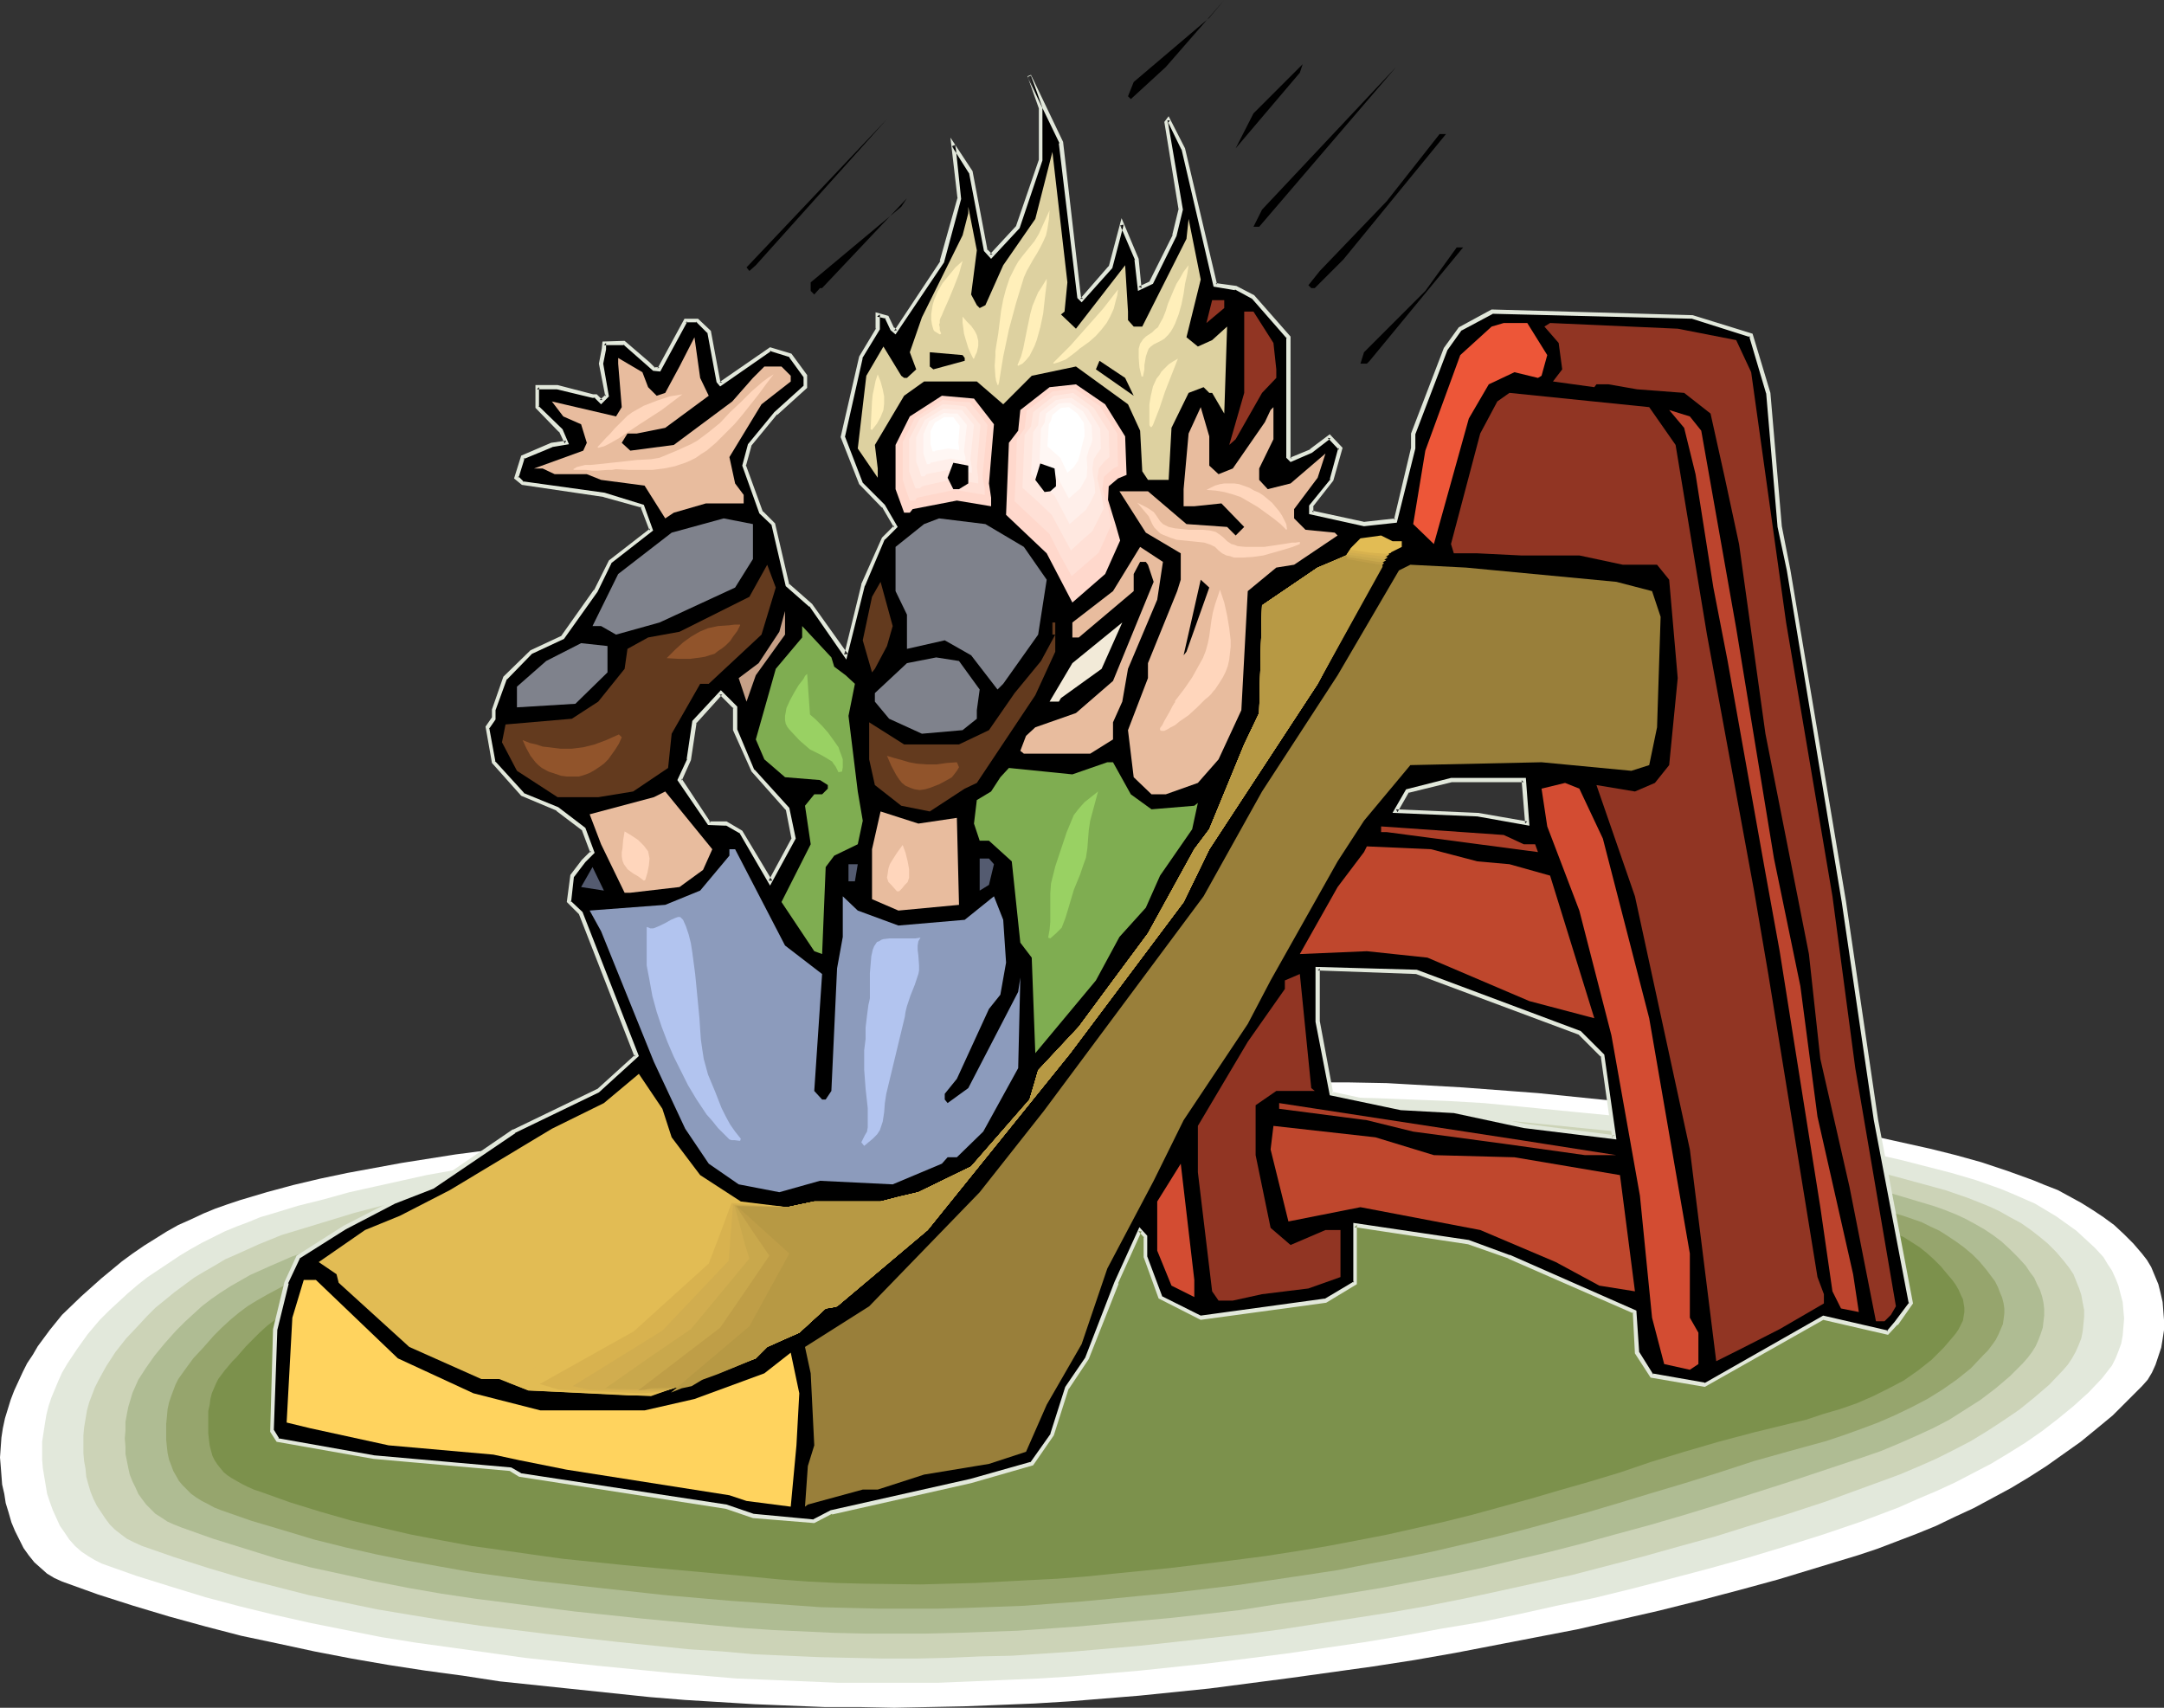 <?xml version="1.0" encoding="UTF-8" standalone="no"?>
<svg
   version="1.0"
   width="129.766mm"
   height="102.396mm"
   id="svg100"
   sodipodi:docname="Boy on Slide.wmf"
   xmlns:inkscape="http://www.inkscape.org/namespaces/inkscape"
   xmlns:sodipodi="http://sodipodi.sourceforge.net/DTD/sodipodi-0.dtd"
   xmlns="http://www.w3.org/2000/svg"
   xmlns:svg="http://www.w3.org/2000/svg">
  <rect width="100%" height="100%" fill="#333333" stroke="none"/>
  <sodipodi:namedview
     id="namedview100"
     pagecolor="#ffffff"
     bordercolor="#000000"
     borderopacity="0.25"
     inkscape:showpageshadow="2"
     inkscape:pageopacity="0.0"
     inkscape:pagecheckerboard="0"
     inkscape:deskcolor="#d1d1d1"
     inkscape:document-units="mm" />
  <defs
     id="defs1">
    <pattern
       id="WMFhbasepattern"
       patternUnits="userSpaceOnUse"
       width="6"
       height="6"
       x="0"
       y="0" />
  </defs>
  <path
     style="fill:#ffffff;fill-opacity:1;fill-rule:evenodd;stroke:none"
     d="m 14.059,297.973 4.363,-4.201 4.525,-4.04 4.686,-3.878 2.424,-1.778 2.586,-1.778 2.586,-1.616 2.586,-1.616 2.586,-1.454 2.909,-1.293 2.747,-1.293 2.747,-1.131 2.747,-0.97 2.909,-0.97 5.979,-1.778 5.979,-1.616 6.141,-1.454 6.141,-1.293 6.141,-1.131 6.141,-1.131 12.282,-1.939 12.443,-1.616 12.443,-1.454 12.605,-1.293 12.443,-1.454 15.675,-1.778 15.998,-1.616 15.837,-1.454 15.837,-1.454 15.837,-1.131 15.837,-1.131 15.998,-0.808 15.837,-0.646 8.565,-0.323 8.565,-0.162 h 8.565 l 8.565,0.162 8.565,0.485 8.565,0.485 8.565,0.646 8.565,0.646 23.755,2.424 11.958,1.293 11.958,1.454 11.797,1.778 11.797,1.939 5.979,1.131 5.818,1.293 5.818,1.293 5.818,1.454 5.818,1.616 5.818,1.939 5.818,2.101 2.747,1.131 2.909,1.131 5.333,2.909 2.586,1.616 2.424,1.616 2.424,1.778 2.262,2.101 2.101,2.101 1.939,2.262 1.131,1.454 0.97,1.616 0.808,1.939 0.808,1.939 0.485,1.939 0.485,2.101 0.162,2.101 0.162,2.101 v 2.101 l -0.323,2.101 -0.323,1.939 -0.646,1.939 -0.646,1.939 -0.808,1.778 -0.97,1.616 -1.293,1.454 -3.232,3.232 -3.394,3.393 -3.717,3.07 -3.555,2.909 -3.878,2.747 -3.878,2.747 -4.04,2.585 -4.04,2.424 -4.202,2.262 -4.202,2.262 -4.202,1.939 -4.363,2.101 -4.363,1.778 -8.888,3.393 -4.363,1.454 -9.05,2.747 -9.05,2.747 -8.888,2.424 -9.211,2.424 -9.05,2.262 -9.211,2.101 -9.211,2.101 -9.211,1.777 -9.211,1.778 -9.211,1.778 -9.211,1.616 -9.373,1.454 -18.584,2.585 -18.584,2.424 -7.918,0.808 -7.918,0.808 -7.918,0.646 -7.918,0.646 -7.918,0.485 -7.918,0.323 -8.08,0.323 -7.918,0.162 -7.918,0.162 -7.918,-0.162 h -7.918 l -7.918,-0.323 -7.918,-0.323 -7.918,-0.485 -7.918,-0.485 -7.918,-0.646 -16.968,-1.778 -16.968,-1.778 -8.403,-1.293 -8.403,-1.131 -8.403,-1.293 -8.403,-1.454 -8.403,-1.616 -8.242,-1.778 -8.403,-1.778 -8.08,-2.101 -8.242,-2.262 -8.08,-2.424 -8.08,-2.585 -8.08,-2.909 -1.778,-0.808 -1.616,-0.97 -1.454,-1.293 -1.454,-1.293 -1.293,-1.616 L 5.333,350.814 4.363,348.874 3.394,346.935 2.586,344.996 1.939,342.734 1.293,340.633 0.97,338.533 0.485,336.432 0.323,334.331 0.162,332.231 0,330.292 l 0.162,-2.262 0.162,-2.262 0.323,-2.101 0.485,-2.262 0.646,-2.101 0.646,-2.101 0.808,-2.101 0.97,-2.101 0.97,-2.101 0.97,-1.939 1.293,-1.939 1.131,-1.939 2.747,-3.717 z"
     id="path1" />
  <path
     style="fill:#e2e8db;fill-opacity:1;fill-rule:evenodd;stroke:none"
     d="m 22.624,299.105 2.101,-2.101 2.101,-1.939 2.101,-1.939 2.262,-1.939 2.262,-1.778 2.424,-1.616 2.424,-1.616 2.424,-1.616 2.424,-1.454 2.586,-1.454 2.586,-1.293 2.586,-1.293 2.747,-1.131 2.586,-0.97 2.747,-1.131 2.747,-0.808 5.818,-1.778 5.818,-1.454 5.818,-1.616 5.818,-1.293 11.635,-2.585 11.797,-2.101 11.797,-1.939 11.797,-1.616 11.958,-1.616 11.958,-1.454 15.352,-1.616 15.19,-1.454 15.19,-1.293 15.352,-0.97 15.19,-0.97 15.352,-0.808 30.704,-1.454 8.242,-0.162 8.403,-0.162 h 8.242 l 8.242,0.162 8.242,0.323 8.403,0.323 8.242,0.485 8.403,0.808 11.474,1.131 11.635,1.131 11.635,1.293 11.474,1.454 11.474,1.616 11.635,1.778 11.312,2.424 5.656,1.293 5.656,1.454 5.656,1.454 5.494,1.616 5.494,1.939 2.747,1.131 2.586,1.131 2.586,1.131 2.424,1.454 2.424,1.454 2.262,1.616 2.262,1.616 2.101,1.939 2.101,1.939 1.939,2.101 0.97,1.616 0.97,1.454 0.808,1.778 0.646,1.616 0.485,1.939 0.485,1.778 0.162,1.939 0.162,1.778 -0.162,1.939 -0.162,1.939 -0.323,1.778 -0.646,1.777 -0.646,1.616 -0.808,1.616 -1.131,1.454 -1.131,1.454 -3.07,3.232 -3.394,3.07 -3.555,2.909 -3.555,2.747 -3.717,2.585 -3.878,2.424 -4.04,2.424 -4.04,2.101 -4.04,2.101 -4.202,1.939 -4.202,1.777 -4.363,1.939 -8.565,3.232 -8.565,2.909 -8.726,2.747 -8.565,2.585 -8.726,2.424 -8.565,2.262 -8.726,2.262 -8.565,2.101 -8.565,1.778 -8.726,1.939 -8.565,1.778 -8.726,1.454 -8.726,1.616 -8.726,1.454 -8.888,1.293 -8.888,1.293 -8.888,1.131 -9.05,1.131 -15.352,1.616 -15.19,1.293 -7.595,0.485 -7.595,0.323 -7.595,0.323 -7.595,0.323 h -7.595 -7.595 -7.595 l -7.595,-0.323 -7.595,-0.323 -7.757,-0.323 -7.595,-0.646 -7.595,-0.646 -16.483,-1.616 -16.322,-1.778 -8.08,-1.131 -8.08,-1.131 -8.242,-1.131 -8.08,-1.293 -8.08,-1.616 -8.08,-1.616 -7.918,-1.778 -7.918,-1.939 -7.918,-2.101 -7.918,-2.424 -7.757,-2.424 -7.757,-2.747 -1.616,-0.808 -1.616,-0.97 -1.454,-0.97 -1.454,-1.293 -1.293,-1.454 -0.97,-1.454 -1.131,-1.616 -0.808,-1.777 -0.808,-1.778 -0.646,-1.778 -0.646,-1.939 -0.323,-1.939 -0.323,-1.939 -0.323,-1.939 -0.162,-1.939 v -1.939 -2.101 l 0.323,-2.101 0.323,-2.101 0.323,-1.939 0.485,-1.939 0.646,-1.939 0.808,-1.939 0.808,-1.939 0.808,-1.778 1.131,-1.939 2.262,-3.393 2.424,-3.393 z"
     id="path2" />
  <path
     style="fill:#ccd3b7;fill-opacity:1;fill-rule:evenodd;stroke:none"
     d="m 31.35,300.397 1.939,-2.101 1.939,-1.939 4.363,-3.555 4.363,-3.232 2.424,-1.454 2.262,-1.293 2.424,-1.454 2.586,-1.131 5.01,-2.262 5.171,-2.101 5.333,-1.616 11.15,-3.393 11.15,-2.909 10.989,-2.747 11.15,-2.424 10.989,-2.262 11.312,-1.939 11.312,-1.616 11.635,-1.454 14.706,-1.616 14.706,-1.293 14.706,-0.97 14.544,-0.808 14.544,-0.646 14.706,-0.646 14.706,-0.485 14.867,-0.646 8.08,-0.162 8.08,-0.323 h 8.08 l 8.08,0.162 7.918,0.162 8.08,0.485 8.08,0.485 8.08,0.646 22.462,2.262 11.312,1.131 11.15,1.293 11.312,1.616 11.15,1.778 5.494,0.97 5.494,1.293 5.494,1.131 5.494,1.454 5.333,1.454 5.333,1.454 5.171,1.778 2.424,0.97 2.424,0.97 2.424,1.131 2.262,1.293 2.424,1.293 2.101,1.454 2.101,1.616 1.939,1.616 1.939,1.939 1.778,2.101 1.131,1.454 0.97,1.454 0.646,1.616 0.646,1.616 0.485,1.454 0.323,1.778 0.323,1.616 v 1.616 l -0.162,1.616 -0.162,1.616 -0.323,1.616 -0.646,1.616 -0.646,1.454 -0.808,1.454 -0.97,1.454 -1.131,1.293 -3.07,3.232 -3.394,2.909 -3.394,2.747 -3.555,2.424 -3.717,2.424 -3.717,2.262 -4.04,2.101 -3.878,1.939 -4.04,1.778 -4.202,1.778 -8.403,3.07 -8.403,3.07 -8.403,2.747 -8.403,2.585 -8.242,2.585 -8.242,2.262 -8.08,2.262 -8.08,2.101 -8.08,2.101 -8.08,1.778 -8.08,1.777 -8.242,1.778 -8.08,1.616 -8.242,1.454 -8.242,1.293 -8.403,1.293 -8.403,1.293 -8.565,1.131 -8.726,0.97 -7.272,0.808 -7.434,0.808 -7.272,0.646 -7.434,0.646 -7.11,0.485 -7.272,0.485 -7.272,0.162 -7.272,0.323 -7.272,0.162 h -7.272 l -7.272,-0.162 -7.272,-0.162 -7.272,-0.323 -7.434,-0.323 -7.272,-0.646 -7.434,-0.485 -15.837,-1.616 -15.837,-1.778 -15.675,-1.939 -7.757,-1.131 -7.918,-1.293 -7.757,-1.293 -7.757,-1.616 -7.757,-1.616 -7.595,-1.939 -7.595,-1.939 -7.595,-2.262 -7.595,-2.424 -7.434,-2.585 -1.778,-0.808 -1.616,-0.808 -1.293,-0.97 -1.454,-1.131 -1.131,-1.131 -0.97,-1.293 -0.97,-1.454 -0.97,-1.454 -0.808,-1.616 -0.646,-1.616 -0.485,-1.616 -0.485,-1.778 -0.162,-1.778 -0.323,-1.778 -0.162,-1.777 v -1.939 -2.101 l 0.162,-1.778 0.323,-1.939 0.323,-1.939 0.485,-1.778 1.293,-3.393 0.808,-1.616 1.778,-3.232 2.101,-3.232 2.424,-3.07 z"
     id="path3" />
  <path
     style="fill:#afbc93;fill-opacity:1;fill-rule:evenodd;stroke:none"
     d="m 39.915,301.528 1.939,-1.939 1.939,-1.778 1.939,-1.777 2.101,-1.616 2.101,-1.454 2.262,-1.454 2.262,-1.293 2.262,-1.293 4.686,-2.101 4.848,-2.101 5.171,-1.778 5.171,-1.616 10.666,-3.232 10.504,-3.232 10.504,-2.747 10.342,-2.747 10.504,-2.585 5.171,-1.131 5.333,-0.97 5.333,-0.97 5.494,-0.97 5.494,-0.808 5.656,-0.646 7.11,-0.808 7.11,-0.646 7.11,-0.646 7.11,-0.485 13.898,-0.646 14.059,-0.646 14.059,-0.323 14.059,-0.485 14.059,-0.323 14.382,-0.485 7.757,-0.323 15.675,-0.323 7.757,0.162 7.757,0.162 7.918,0.323 7.757,0.485 7.757,0.646 10.827,1.131 21.978,2.101 10.827,1.293 10.989,1.293 10.827,1.778 5.333,0.97 5.333,1.131 5.333,1.131 5.171,1.293 5.333,1.454 4.848,1.454 4.848,1.454 2.262,0.808 2.424,0.97 2.101,0.97 2.101,1.131 2.262,1.293 1.939,1.293 1.939,1.454 1.939,1.777 1.778,1.778 1.778,1.939 0.97,1.454 0.97,1.293 0.646,1.454 0.646,1.293 0.485,1.454 0.323,1.454 0.162,1.454 v 1.454 l -0.162,1.293 -0.162,1.454 -0.485,1.454 -0.485,1.293 -0.646,1.454 -0.808,1.293 -0.97,1.293 -1.131,1.293 -2.909,2.909 -3.232,2.747 -3.394,2.585 -3.555,2.262 -3.555,2.262 -3.717,1.939 -3.878,1.778 -4.04,1.778 -3.878,1.616 -4.202,1.454 -8.242,2.747 -8.242,2.747 -4.04,1.293 -4.04,1.293 -8.08,2.585 -7.918,2.424 -7.757,2.262 -7.757,2.101 -7.595,2.101 -7.595,1.939 -7.595,1.778 -7.434,1.778 -7.595,1.616 -7.595,1.454 -7.595,1.454 -7.918,1.293 -7.757,1.293 -8.08,1.131 -8.242,1.293 -8.403,0.97 -7.11,0.808 -7.11,0.646 -6.949,0.646 -6.949,0.646 -13.898,0.97 -13.736,0.485 -6.949,0.162 h -6.949 -6.787 l -7.11,-0.162 -6.949,-0.323 -6.949,-0.323 -7.11,-0.485 -7.11,-0.646 -15.352,-1.454 -15.352,-1.616 -15.029,-1.939 -7.595,-0.97 -7.595,-1.131 -7.434,-1.293 -7.434,-1.454 -7.434,-1.616 -7.434,-1.616 -7.434,-1.939 -7.272,-2.262 -7.272,-2.262 -7.272,-2.585 -1.616,-0.646 -1.454,-0.646 -1.454,-0.97 -1.293,-0.808 -1.131,-1.131 -0.97,-0.97 -0.97,-1.293 -0.808,-1.131 -0.646,-1.454 -0.646,-1.293 -0.646,-1.616 -0.323,-1.454 -0.323,-1.616 -0.323,-1.616 v -1.616 l -0.162,-1.939 0.162,-1.778 V 322.212 l 0.323,-1.778 0.323,-1.616 0.485,-1.616 0.485,-1.616 0.646,-1.454 0.646,-1.454 1.778,-2.747 1.939,-2.747 2.262,-2.747 z"
     id="path4" />
  <path
     style="fill:#96a56d;fill-opacity:1;fill-rule:evenodd;stroke:none"
     d="m 48.48,302.66 1.778,-1.778 1.939,-1.778 1.939,-1.616 1.939,-1.454 2.101,-1.293 2.262,-1.293 2.101,-1.131 2.101,-1.131 4.686,-1.939 4.686,-1.616 4.848,-1.616 5.01,-1.616 5.171,-1.616 5.171,-1.454 10.019,-3.393 9.858,-3.07 9.696,-3.07 9.696,-2.747 5.01,-1.293 5.01,-1.131 5.01,-0.97 5.171,-0.97 5.333,-0.808 5.333,-0.808 6.949,-0.646 6.787,-0.646 6.787,-0.485 6.787,-0.485 13.413,-0.485 13.413,-0.323 13.413,-0.162 h 13.413 l 13.574,-0.323 13.898,-0.485 15.029,-0.485 h 7.434 7.595 7.595 l 7.434,0.323 7.595,0.485 7.595,0.646 21.008,1.939 10.666,0.97 10.666,1.293 10.504,1.293 10.504,1.616 5.333,0.97 5.171,1.131 5.171,1.131 5.171,1.293 4.848,1.293 2.424,0.646 2.262,0.646 4.525,1.293 4.202,1.454 1.939,0.97 2.101,0.97 1.778,1.131 1.939,1.293 1.778,1.293 1.939,1.616 1.616,1.616 1.616,1.939 0.97,1.293 0.97,1.293 0.646,1.293 0.485,1.293 0.485,1.131 0.323,1.293 0.162,1.131 v 1.131 l -0.162,1.293 -0.162,1.131 -0.485,1.131 -0.485,1.131 -0.646,1.293 -0.808,1.131 -0.97,1.293 -1.131,1.131 -2.747,2.909 -3.232,2.585 -3.232,2.262 -3.394,2.101 -3.717,1.939 -3.717,1.777 -3.717,1.616 -3.878,1.454 -4.04,1.454 -3.878,1.293 -8.242,2.262 -8.08,2.262 -7.918,2.585 -7.757,2.424 -7.595,2.262 -7.434,2.262 -7.11,2.101 -7.11,1.939 -7.11,1.939 -6.949,1.778 -6.949,1.616 -6.949,1.616 -7.11,1.454 -7.11,1.293 -7.272,1.454 -7.434,1.131 -7.595,1.131 -7.757,1.131 -8.08,0.97 -6.949,0.808 -6.787,0.646 -6.626,0.646 -6.787,0.646 -6.626,0.485 -6.464,0.485 -13.251,0.485 -6.464,0.162 h -6.626 -6.464 l -6.626,-0.162 -6.626,-0.162 -6.787,-0.485 -6.787,-0.485 -6.949,-0.485 -14.867,-1.293 -14.706,-1.616 -14.544,-1.616 -7.272,-0.97 -7.11,-0.97 -7.272,-1.293 -7.11,-1.293 -7.272,-1.454 -7.11,-1.616 -7.11,-1.778 -6.949,-2.101 -7.11,-2.101 -6.949,-2.424 -1.616,-0.646 -1.454,-0.808 -1.293,-0.646 -1.293,-0.808 -1.131,-0.808 -0.97,-0.97 -0.97,-0.97 -0.808,-0.97 -0.646,-1.131 -0.646,-1.131 -0.485,-1.293 -0.485,-1.293 -0.323,-1.454 -0.162,-1.454 -0.162,-1.616 v -1.616 -1.939 l 0.162,-1.616 0.162,-1.778 0.323,-1.454 0.485,-1.454 0.485,-1.293 0.485,-1.293 0.646,-1.293 1.616,-2.262 1.778,-2.424 2.262,-2.424 1.131,-1.293 z"
     id="path5" />
  <path
     style="fill:#7c914c;fill-opacity:1;fill-rule:evenodd;stroke:none"
     d="m 57.045,303.791 1.778,-1.778 1.778,-1.616 1.939,-1.454 1.939,-1.293 1.939,-1.131 2.101,-1.131 2.101,-0.97 2.101,-0.97 4.525,-1.454 4.525,-1.616 4.686,-1.293 4.848,-1.454 5.01,-1.616 4.848,-1.616 4.686,-1.616 4.686,-1.778 9.211,-3.393 9.05,-3.232 9.05,-3.07 9.373,-2.585 4.848,-1.293 4.848,-0.97 5.01,-0.808 5.171,-0.646 6.787,-0.808 6.464,-0.485 6.626,-0.485 6.464,-0.162 6.464,-0.162 6.302,-0.162 12.766,-0.162 12.766,0.162 12.928,0.162 12.928,-0.162 6.626,-0.162 6.787,-0.162 14.544,-0.485 7.11,-0.162 h 7.434 7.272 l 7.272,0.323 7.272,0.323 7.272,0.646 10.181,0.97 10.181,0.97 10.342,0.97 10.342,0.97 10.181,1.293 10.181,1.616 5.171,0.808 4.848,0.97 5.01,1.131 5.01,1.293 2.424,0.646 2.262,0.485 4.363,1.131 4.202,1.131 3.878,1.293 3.717,1.616 1.778,1.131 1.778,1.131 1.616,1.293 1.616,1.454 1.616,1.616 1.616,1.939 0.97,1.131 0.808,1.131 0.646,1.131 0.485,1.131 0.485,0.97 0.162,0.97 0.162,0.97 v 0.97 l -0.162,0.97 -0.162,0.97 -0.485,0.97 -0.485,0.97 -0.646,0.97 -0.808,0.97 -0.97,1.131 -0.97,1.131 -1.454,1.454 -1.293,1.293 -3.07,2.424 -3.232,2.262 -3.394,1.777 -3.555,1.778 -3.717,1.616 -3.717,1.293 -3.878,1.131 -3.878,1.293 -4.04,0.97 -7.918,1.939 -7.918,2.101 -3.878,1.131 -3.878,1.131 -7.434,2.262 -7.11,2.424 -6.949,2.101 -6.787,1.939 -6.626,1.939 -6.464,1.778 -6.464,1.778 -6.464,1.616 -6.464,1.454 -6.464,1.454 -6.626,1.293 -6.787,1.293 -6.787,1.131 -7.272,1.131 -7.434,0.97 -7.757,0.97 -6.626,0.808 -6.464,0.646 -6.464,0.646 -6.302,0.646 -6.302,0.485 -6.302,0.323 -12.282,0.646 -12.443,0.323 -12.605,-0.162 -6.302,-0.162 -6.464,-0.323 -6.626,-0.485 -6.626,-0.646 -14.221,-1.293 -14.221,-1.293 -14.059,-1.454 -6.949,-0.97 -6.787,-0.97 -6.949,-0.97 -6.949,-1.293 -6.787,-1.293 -6.949,-1.616 -6.787,-1.616 -6.787,-1.939 -6.787,-2.101 -6.787,-2.424 -1.454,-0.485 -1.454,-0.646 -1.293,-0.646 -1.131,-0.646 -1.131,-0.646 -0.97,-0.646 -0.808,-0.646 -0.808,-0.97 -0.646,-0.808 -0.646,-0.97 -0.485,-0.97 -0.323,-1.131 -0.323,-1.293 -0.162,-1.293 -0.162,-1.454 v -1.616 -1.778 -1.616 l 0.323,-1.454 0.162,-1.293 0.323,-1.293 0.485,-1.131 0.485,-1.131 0.485,-0.97 1.454,-1.939 1.778,-2.101 0.97,-0.97 0.97,-1.131 1.131,-1.293 z"
     id="path6" />
  <path
     style="fill:#000000;fill-opacity:1;fill-rule:evenodd;stroke:none"
     d="m 256.297,22.461 -0.646,-0.646 1.293,-3.232 L 274.073,4.04 277.467,0 264.216,15.19 Z"
     id="path7" />
  <path
     style="fill:#000000;fill-opacity:1;fill-rule:evenodd;stroke:none"
     d="m 280.052,33.611 4.04,-7.918 11.15,-11.15 -0.646,1.939 z"
     id="path8" />
  <path
     style="fill:#000000;fill-opacity:1;fill-rule:evenodd;stroke:none"
     d="m 284.092,51.386 1.939,-3.878 30.381,-32.318 -31.027,36.196 z"
     id="path9" />
  <path
     style="fill:#000000;fill-opacity:1;fill-rule:evenodd;stroke:none"
     d="m 346.147,186.637 -0.808,-9.857 h -16.483 l -9.858,2.585 -2.586,4.525 18.422,0.646 z M 244.501,67.383 l 0.646,0.646 6.464,-7.433 2.747,-9.695 3.232,7.918 0.808,6.464 2.586,-1.293 5.171,-10.665 1.454,-5.817 -3.394,-19.714 0.646,-0.808 3.394,6.625 7.11,31.025 4.686,0.646 4.04,2.101 7.918,9.049 v 27.147 l 0.485,0.646 4.686,-2.101 4.04,-3.232 2.586,2.747 -1.939,7.11 -4.686,5.979 v 1.454 l 11.958,2.585 7.272,-0.808 3.878,-16.321 v -3.393 l 7.434,-19.229 3.232,-4.525 7.11,-3.878 45.571,1.293 13.251,4.04 3.878,13.089 2.586,30.379 1.939,9.857 12.605,75.14 7.272,49.447 7.918,41.529 -3.394,4.525 -1.778,2.101 -14.544,-3.393 -26.987,15.19 -11.958,-2.101 -3.394,-5.171 -0.485,-9.211 -28.442,-12.442 -9.211,-3.393 -25.694,-3.878 v 13.089 l -6.787,4.04 -28.28,3.878 -9.211,-4.686 -3.232,-9.049 v -4.686 l -1.293,-1.454 -5.333,11.958 -6.626,17.129 -4.525,6.625 -3.394,10.503 -4.686,6.787 -13.736,3.878 -31.674,7.11 -3.878,2.101 -13.898,-1.293 -5.979,-2.101 -46.864,-7.272 -1.939,-1.131 -31.027,-2.747 -21.816,-4.04 -1.454,-1.939 0.808,-23.107 2.586,-10.503 2.586,-5.817 10.666,-6.625 11.15,-5.979 8.726,-3.232 18.422,-12.604 19.069,-9.211 8.726,-7.918 -12.605,-32.318 -2.747,-2.585 0.646,-5.979 2.586,-3.232 2.101,-2.101 -2.101,-5.171 -5.818,-4.525 -7.918,-3.393 -6.626,-7.272 -1.454,-7.918 1.454,-1.939 v -1.939 l 2.747,-7.272 5.818,-5.979 7.272,-3.232 7.272,-10.503 3.394,-6.625 9.211,-7.272 -1.939,-5.332 -8.726,-2.585 -18.422,-2.585 -1.293,-1.293 1.293,-4.686 6.626,-2.747 3.232,-0.485 -1.293,-2.747 -5.333,-5.332 V 87.744 h 4.686 l 7.918,1.939 h 0.646 l 1.293,1.293 1.454,-1.293 -1.454,-7.272 0.646,-3.393 v -1.293 h 4.686 l 5.333,4.686 1.293,1.293 h 1.293 l 5.818,-11.15 h 2.747 l 2.586,2.585 2.101,11.311 0.646,0.646 11.15,-8.08 4.686,1.454 3.232,4.686 v 2.585 l -6.626,5.979 -5.979,7.11 -1.293,4.686 4.04,10.665 2.747,2.585 3.07,13.735 5.333,4.686 7.918,11.311 3.878,-15.997 4.686,-10.503 2.747,-2.585 -2.747,-4.686 -5.171,-5.171 -4.04,-10.665 4.04,-17.775 3.878,-6.625 v -3.232 l 2.101,0.646 1.293,2.585 0.646,0.646 10.504,-15.836 3.878,-14.382 -1.293,-11.958 4.04,5.979 3.232,17.775 1.293,1.293 6.141,-6.625 5.171,-15.19 V 24.4 l -2.586,-7.272 7.11,15.19 z m -77.891,98.086 v -5.171 l -3.232,-3.232 -5.979,6.625 -1.293,8.403 -2.101,4.686 6.626,9.857 h 4.04 l 3.232,1.939 6.626,11.15 5.333,-9.695 -1.454,-6.625 -7.757,-8.726 z m 191.334,68.514 -37.006,-13.735 -22.301,-0.808 v 11.958 l 3.232,16.482 15.837,3.393 11.797,0.485 15.837,3.393 20.523,2.585 -2.586,-18.421 z"
     id="path10" />
  <path
     style="fill:#e2e8db;fill-opacity:1;fill-rule:evenodd;stroke:none"
     d="m 346.632,187.122 -0.808,-10.827 h -16.968 l -10.181,2.585 -3.07,5.332 19.23,0.808 v 0 l 11.797,2.101 -0.485,-0.97 -11.15,-1.939 h -0.162 l -18.422,-0.808 0.323,0.646 2.586,-4.525 -0.162,0.162 9.858,-2.424 h -0.162 16.483 l -0.485,-0.485 0.808,9.857 0.485,-0.485 z"
     id="path11" />
  <path
     style="fill:#e2e8db;fill-opacity:1;fill-rule:evenodd;stroke:none"
     d="m 244.177,67.545 0.97,0.97 6.949,-7.756 2.586,-9.857 -0.808,0.162 3.394,7.918 -0.162,-0.162 0.808,7.11 3.394,-1.616 5.333,-10.827 1.454,-5.979 -3.394,-19.876 -0.162,0.323 0.646,-0.646 h -0.646 l 3.232,6.625 v -0.162 l 7.272,31.187 4.848,0.808 v -0.162 l 3.878,2.101 v 0 l 7.918,9.049 -0.162,-0.323 v 27.309 l 0.97,0.97 4.848,-2.101 4.202,-3.232 -0.646,-0.162 2.586,2.747 -0.162,-0.485 -1.939,7.11 h 0.162 l -4.848,5.979 v 1.939 l 12.443,2.747 7.434,-0.808 4.202,-16.805 v -3.393 0.162 l 7.272,-19.068 v 0 l 3.232,-4.525 -0.162,0.162 7.272,-3.878 h -0.323 l 45.571,1.131 h -0.162 l 13.251,4.201 -0.323,-0.323 3.878,13.089 v -0.162 l 2.586,30.379 2.101,9.857 12.443,75.14 7.272,49.447 7.918,41.529 0.162,-0.323 -3.394,4.525 v 0 l -1.778,2.101 0.323,-0.162 -14.706,-3.393 -26.987,15.351 0.162,-0.162 -11.958,-2.101 0.323,0.323 -3.232,-5.171 v 0.162 l -0.646,-9.534 -28.603,-12.604 h -0.162 l -9.211,-3.393 -26.179,-3.878 v 13.574 l 0.162,-0.323 -6.787,4.04 0.323,-0.162 -28.28,3.878 0.323,0.162 -9.373,-4.686 0.323,0.162 -3.394,-9.049 v 0.162 -4.848 l -1.778,-1.939 -5.656,12.442 v 0 l -6.626,17.129 v 0 l -4.525,6.625 -3.394,10.665 0.162,-0.162 -4.686,6.625 0.162,-0.162 -13.736,3.878 -31.674,7.11 -4.04,2.101 h 0.323 l -13.736,-1.293 v 0 l -6.141,-2.101 v 0 l -46.702,-7.11 h 0.162 l -2.262,-1.293 -31.027,-2.747 -21.816,-3.878 0.323,0.162 -1.293,-2.101 v 0.323 l 0.808,-23.107 v 0.162 l 2.586,-10.503 h -0.162 l 2.747,-5.817 -0.162,0.162 10.504,-6.625 v 0 l 11.15,-5.817 v 0 l 8.726,-3.393 18.584,-12.604 h -0.162 l 19.069,-9.211 9.05,-8.241 -12.766,-32.641 -2.747,-2.585 0.162,0.323 0.646,-5.817 v 0.162 l 2.586,-3.393 -0.162,0.162 2.262,-2.262 -2.101,-5.656 -6.141,-4.686 -7.918,-3.232 h 0.162 l -6.626,-7.272 0.162,0.323 -1.454,-7.918 v 0.323 l 1.454,-2.101 v -2.101 0 l 2.586,-7.11 v 0.162 l 5.818,-5.979 -0.162,0.162 7.272,-3.393 7.595,-10.665 v 0 l 3.232,-6.625 -0.162,0.162 9.534,-7.433 -2.101,-5.817 -8.888,-2.747 v 0 l -18.584,-2.585 0.323,0.162 -1.293,-1.293 v 0.485 l 1.454,-4.686 -0.323,0.323 6.626,-2.747 h -0.162 l 3.878,-0.646 -1.454,-3.393 -5.494,-5.332 0.162,0.323 V 87.744 l -0.485,0.485 h 4.686 -0.162 l 8.08,1.939 h 0.646 l -0.323,-0.162 1.616,1.616 1.778,-1.777 -1.293,-7.433 v 0 l 0.646,-3.232 v -1.454 l -0.485,0.485 h 4.686 l -0.323,-0.162 5.333,4.686 1.454,1.293 1.616,0.162 6.141,-11.311 -0.485,0.162 h 2.747 l -0.323,-0.162 2.586,2.585 V 75.301 l 2.101,11.311 0.808,0.97 11.635,-8.08 h -0.485 l 4.686,1.454 -0.323,-0.162 3.394,4.686 v -0.323 2.585 -0.323 l -6.626,5.979 v 0 l -5.979,7.272 -1.293,4.848 3.878,10.827 2.909,2.747 -0.162,-0.162 3.232,13.897 5.333,4.686 v -0.162 l 8.403,12.119 4.202,-16.805 v 0.162 l 4.525,-10.665 v 0.162 l 2.909,-2.909 -2.909,-5.009 -5.171,-5.171 0.162,0.162 -4.04,-10.503 v 0.162 l 4.04,-17.937 -0.162,0.162 4.04,-6.625 v -3.393 l -0.646,0.485 2.101,0.485 -0.323,-0.162 1.293,2.747 1.131,0.97 10.989,-16.321 3.878,-14.382 -1.293,-12.281 -0.808,0.323 3.878,6.14 v -0.162 l 3.394,17.775 1.616,1.777 6.464,-6.948 5.171,-15.351 V 24.4 l -2.586,-7.272 -0.808,0.323 7.272,15.028 h -0.162 l 4.202,35.065 0.808,-0.323 -4.04,-35.065 -7.272,-15.19 -0.808,0.323 2.586,7.272 v -0.162 11.796 0 l -5.171,15.028 0.162,-0.162 -6.141,6.625 h 0.646 l -1.293,-1.293 0.162,0.323 -3.394,-17.937 -5.01,-7.595 1.616,13.897 v -0.323 l -4.04,14.382 h 0.162 l -10.504,15.836 0.646,-0.162 -0.646,-0.646 v 0.162 l -1.293,-2.747 -2.909,-0.808 v 3.717 l 0.162,-0.162 -3.878,6.464 -4.202,18.26 4.202,10.665 5.171,5.332 v -0.162 l 2.747,4.686 v -0.485 l -2.747,2.747 -4.686,10.503 v 0.162 l -3.878,15.836 0.808,-0.162 -8.08,-11.311 -5.333,-4.686 0.162,0.323 -3.232,-13.897 -2.747,-2.747 v 0.162 l -3.878,-10.665 v 0.323 l 1.293,-4.686 -0.162,0.162 5.979,-7.272 v 0.162 l 6.787,-6.14 v -2.909 l -3.555,-4.848 -4.848,-1.454 -11.474,7.918 0.646,0.162 -0.646,-0.646 0.162,0.162 -2.101,-11.311 -2.909,-2.747 h -3.07 l -6.141,11.311 0.485,-0.323 h -1.293 l 0.323,0.162 -1.293,-1.293 -5.656,-4.848 -5.01,0.162 -0.162,1.616 v 0 l -0.646,3.393 1.454,7.433 0.162,-0.485 -1.454,1.293 h 0.646 l -1.293,-1.293 h -0.97 0.162 l -8.08,-2.101 h -5.01 v 5.171 l 5.333,5.494 v -0.162 l 1.293,2.747 0.323,-0.646 -3.394,0.485 -6.787,2.909 -1.616,5.171 1.778,1.454 18.584,2.747 h -0.162 l 8.726,2.424 -0.323,-0.323 2.101,5.494 0.162,-0.485 -9.373,7.272 -3.394,6.787 v -0.162 l -7.434,10.503 0.323,-0.162 -7.272,3.393 -6.141,5.979 -2.586,7.433 v 2.101 -0.323 l -1.454,2.101 1.454,8.241 6.626,7.433 8.08,3.393 h -0.162 l 5.979,4.525 -0.162,-0.162 1.939,5.171 0.162,-0.485 -2.101,2.101 v 0 l -2.586,3.393 -0.808,6.14 2.909,2.909 -0.162,-0.162 12.605,32.318 0.162,-0.485 -8.726,7.918 0.162,-0.162 -19.069,9.211 h -0.162 l -18.422,12.604 v 0 l -8.565,3.232 v 0.162 l -11.312,5.817 v 0 l -10.666,6.787 -2.747,5.979 -2.586,10.665 -0.646,23.269 1.454,2.262 21.978,3.878 31.027,2.747 h -0.162 l 2.101,1.293 46.864,7.272 v 0 l 6.141,2.101 13.898,1.131 4.04,-2.101 v 0.162 l 31.512,-7.11 14.059,-4.04 4.686,-6.787 3.394,-10.665 v 0.162 l 4.525,-6.787 6.787,-17.129 h -0.162 l 5.333,-11.796 h -0.646 l 1.293,1.454 -0.162,-0.323 v 4.686 l 3.394,9.372 9.534,4.848 28.442,-3.878 6.949,-4.201 v -13.412 l -0.485,0.485 25.694,3.878 v 0 l 9.211,3.232 h -0.162 l 28.442,12.442 -0.162,-0.323 0.485,9.372 3.555,5.494 12.282,2.101 27.149,-15.351 -0.323,0.162 14.706,3.393 2.101,-2.262 h 0.162 l 3.394,-4.848 -7.918,-41.69 -7.272,-49.447 -12.605,-75.14 -1.939,-9.857 -2.586,-30.217 -4.04,-13.412 -13.574,-4.201 -45.571,-1.293 -7.434,4.04 -3.394,4.686 -7.434,19.391 v 3.393 -0.162 l -3.878,16.321 0.323,-0.323 -7.272,0.808 h 0.323 l -11.958,-2.585 0.323,0.485 v -1.454 l -0.162,0.162 4.686,-5.979 2.101,-7.433 -2.909,-3.07 -4.525,3.393 h 0.162 l -4.686,1.939 0.485,0.162 -0.485,-0.646 0.162,0.323 V 76.271 l -8.242,-9.372 -4.04,-2.101 -4.686,-0.646 0.323,0.323 -7.272,-30.864 -3.717,-7.272 -0.97,1.293 3.232,19.876 v -0.162 l -1.454,5.979 0.162,-0.162 -5.333,10.665 0.323,-0.162 -2.747,1.293 0.646,0.323 -0.646,-6.625 -3.878,-9.211 -2.909,10.988 v -0.162 l -6.464,7.433 h 0.646 l -0.646,-0.646 0.162,0.162 z"
     id="path12" />
  <path
     style="fill:#e2e8db;fill-opacity:1;fill-rule:evenodd;stroke:none"
     d="m 167.094,165.307 v 0.162 -5.332 l -3.717,-3.717 -6.464,6.948 -1.293,8.726 0.162,-0.162 -2.262,4.848 6.949,10.18 4.202,0.162 -0.323,-0.162 3.394,1.939 -0.162,-0.162 6.949,11.958 5.818,-10.665 -1.454,-6.948 -7.918,-8.726 v 0.162 l -3.878,-9.211 -0.97,0.162 4.202,9.372 7.757,8.726 v -0.162 l 1.293,6.625 0.162,-0.323 -5.333,9.857 h 0.808 l -6.787,-11.311 -3.555,-2.101 h -4.04 l 0.485,0.323 -6.626,-10.019 v 0.485 l 2.101,-4.686 1.293,-8.564 -0.162,0.323 5.979,-6.625 h -0.646 l 3.232,3.232 -0.162,-0.323 v 5.171 z"
     id="path13" />
  <path
     style="fill:#e2e8db;fill-opacity:1;fill-rule:evenodd;stroke:none"
     d="m 358.267,233.66 -37.168,-13.897 -22.947,-0.646 v 12.442 l 3.232,16.644 16.16,3.393 h 0.162 l 11.797,0.646 v 0 l 15.837,3.393 21.008,2.585 -2.747,-19.229 -5.333,-5.332 -0.646,0.646 5.333,5.332 -0.162,-0.323 2.586,18.421 0.485,-0.485 -20.362,-2.585 -15.998,-3.393 v 0 l -11.797,-0.485 v 0 l -15.837,-3.393 0.323,0.485 -3.07,-16.482 v 0 -11.958 l -0.485,0.485 22.301,0.808 v 0 l 36.845,13.735 -0.162,-0.162 z"
     id="path14" />
  <path
     style="fill:#000000;fill-opacity:1;fill-rule:evenodd;stroke:none"
     d="m 169.841,61.404 -0.646,-0.808 31.835,-33.611 -29.734,33.126 z"
     id="path15" />
  <path
     style="fill:#000000;fill-opacity:1;fill-rule:evenodd;stroke:none"
     d="m 304.454,58.819 -6.464,6.464 h -0.808 l -0.646,-0.646 2.586,-3.232 15.19,-15.836 11.958,-15.19 h 1.454 z"
     id="path16" />
  <path
     style="fill:#ddd1a0;fill-opacity:1;fill-rule:evenodd;stroke:none"
     d="m 241.269,70.615 -0.808,0.646 3.394,3.232 11.15,-14.382 0.646,10.503 v 1.939 l 1.293,1.454 h 1.939 l 10.019,-19.876 0.485,-4.525 2.747,13.735 -3.232,13.089 2.586,2.101 3.232,-1.454 3.394,-3.07 -0.646,19.714 -2.747,-4.686 h -0.646 l -1.293,-1.293 -3.394,1.293 -3.878,7.918 -0.646,11.796 h -4.686 l -1.293,-1.939 -0.485,-9.211 -2.747,-5.979 -11.797,-8.564 -10.019,2.101 -6.464,6.464 -5.979,-5.171 h -11.958 l -4.525,3.232 -6.626,11.15 0.646,5.332 v 2.101 l -4.525,-6.625 1.939,-16.482 3.878,-6.625 4.04,6.625 0.646,0.485 h 0.646 l 2.101,-1.939 -1.454,-3.878 2.747,-7.918 9.211,-18.583 1.293,-5.009 v -1.454 l 1.939,9.857 -1.293,10.019 1.293,2.424 0.646,0.646 1.293,-0.646 4.04,-9.049 7.272,-10.503 3.878,-15.19 3.394,29.571 z"
     id="path17" />
  <path
     style="fill:#000000;fill-opacity:1;fill-rule:evenodd;stroke:none"
     d="m 185.84,65.283 -1.293,1.454 -0.808,-0.808 v -1.939 l 20.523,-17.129 1.293,-1.939 -19.23,20.36 z"
     id="path18" />
  <path
     style="fill:#000000;fill-opacity:1;fill-rule:evenodd;stroke:none"
     d="m 310.433,81.765 -0.646,0.646 h -1.454 l 0.808,-2.585 13.898,-13.897 7.11,-9.857 h 1.454 z"
     id="path19" />
  <path
     style="fill:#913523;fill-opacity:1;fill-rule:evenodd;stroke:none"
     d="m 277.467,69.807 -4.04,3.393 1.293,-5.171 h 2.747 z"
     id="path20" />
  <path
     style="fill:#913523;fill-opacity:1;fill-rule:evenodd;stroke:none"
     d="m 288.617,77.725 0.646,5.979 v 1.939 l -3.232,3.393 -5.979,10.503 -1.454,1.293 3.394,-11.796 V 70.615 h 2.101 z"
     id="path21" />
  <path
     style="fill:#ed5638;fill-opacity:1;fill-rule:evenodd;stroke:none"
     d="m 350.672,80.472 -1.293,4.686 -0.808,0.485 -5.333,-1.293 -5.818,2.747 -4.525,7.756 -7.918,28.44 -4.686,-4.525 2.747,-16.644 7.918,-21.653 7.11,-6.464 2.747,-0.808 h 5.333 z"
     id="path22" />
  <path
     style="fill:#913523;fill-opacity:1;fill-rule:evenodd;stroke:none"
     d="m 393.496,77.079 3.394,7.272 7.918,56.718 10.504,62.051 5.171,38.943 9.211,53.971 -1.131,1.939 -1.454,1.454 h -1.939 l -5.979,-30.379 -6.626,-29.086 -2.586,-23.754 -9.858,-49.932 -5.979,-42.983 -3.232,-15.028 -3.232,-14.543 -5.979,-4.686 -10.666,-0.808 -6.464,-1.131 h -2.747 l -0.485,0.646 -9.373,-1.293 2.101,-2.747 -0.808,-5.979 -3.232,-3.717 1.293,-0.808 28.926,1.293 z"
     id="path23" />
  <path
     style="fill:#e8bc9e;fill-opacity:1;fill-rule:evenodd;stroke:none"
     d="m 160.63,89.683 -9.858,7.272 -6.464,1.293 h -2.101 l -1.293,2.101 1.939,1.778 9.858,-1.293 13.251,-9.857 4.686,-5.332 2.586,-2.585 h 3.878 l 2.101,2.101 v 1.293 l -6.626,5.171 -7.272,11.958 1.293,5.979 1.939,2.585 v 1.939 h -8.565 l -7.272,2.101 -1.939,1.293 -4.686,-7.433 -9.858,-1.293 -3.232,-1.293 h -7.272 l -2.747,-1.293 h -1.939 l 11.15,-4.04 0.808,-1.778 -1.293,-4.201 -4.04,-1.777 -2.586,-3.393 14.544,3.393 1.293,-2.101 -0.808,-9.857 v -1.293 l 5.494,3.232 1.293,3.393 1.939,1.939 1.939,-0.646 3.232,-5.979 3.394,-6.625 1.293,9.211 z"
     id="path24" />
  <path
     style="fill:#000000;fill-opacity:1;fill-rule:evenodd;stroke:none"
     d="m 218.645,81.119 v 0.646 l -7.11,1.939 -0.808,-0.646 v -3.232 l 7.434,0.646 z"
     id="path25" />
  <path
     style="fill:#000000;fill-opacity:1;fill-rule:evenodd;stroke:none"
     d="m 256.944,89.683 -8.565,-5.979 0.808,-1.939 5.818,3.878 z"
     id="path26" />
  <path
     style="fill:#ffd8cc;fill-opacity:1;fill-rule:evenodd;stroke:none"
     d="m 255.005,98.894 0.323,8.726 -1.939,0.808 -2.101,1.778 -0.162,3.07 1.778,5.817 0.97,3.393 -3.394,7.595 -7.434,6.464 -5.818,-11.15 -9.211,-8.726 0.646,-16.321 2.101,-2.747 0.485,-4.686 6.626,-5.171 5.979,-0.646 6.626,4.525 z"
     id="path27" />
  <path
     style="fill:#ffe0d6;fill-opacity:1;fill-rule:evenodd;stroke:none"
     d="m 253.227,98.247 0.162,7.433 -0.808,0.323 -0.646,0.485 -1.778,1.616 -0.323,2.747 0.808,2.424 0.646,2.424 0.323,1.616 0.323,1.454 -1.454,3.232 -1.454,3.232 -6.141,5.332 -2.586,-4.686 -2.424,-4.848 -7.918,-7.433 0.323,-7.11 0.162,-6.948 0.97,-1.293 0.808,-1.131 0.485,-4.04 5.818,-4.363 2.424,-0.323 2.586,-0.323 5.656,3.878 z"
     id="path28" />
  <path
     style="fill:#ffe8e0;fill-opacity:1;fill-rule:evenodd;stroke:none"
     d="m 251.288,97.762 0.162,5.817 -1.131,0.97 -1.293,1.616 -0.323,2.262 0.97,4.04 0.485,2.747 -2.586,5.171 -2.424,2.101 -2.424,2.262 -4.363,-8.08 -3.232,-3.07 -3.394,-3.07 0.485,-11.958 1.454,-1.939 0.485,-3.232 4.686,-3.717 2.262,-0.323 2.101,-0.323 4.686,3.393 1.616,2.585 z"
     id="path29" />
  <path
     style="fill:#ffefea;fill-opacity:1;fill-rule:evenodd;stroke:none"
     d="m 249.349,97.116 0.162,4.525 -0.808,1.131 -0.808,1.293 -0.323,2.101 0.162,1.616 0.162,0.646 0.162,0.808 0.162,2.424 -0.97,1.939 -1.131,1.939 -3.717,3.232 -3.394,-6.464 -5.333,-4.848 0.485,-9.534 1.131,-1.616 0.162,-1.454 0.162,-1.293 3.717,-2.909 1.778,-0.323 1.778,-0.162 3.717,2.585 1.454,2.262 z"
     id="path30" />
  <path
     style="fill:#fff7f4;fill-opacity:1;fill-rule:evenodd;stroke:none"
     d="m 247.409,96.47 0.162,3.232 -0.323,1.131 -0.323,0.646 -0.162,0.485 -0.485,1.778 0.162,2.262 -0.162,2.101 -1.454,2.585 -1.293,1.131 -1.293,1.131 -1.293,-2.424 -1.293,-2.424 -4.04,-3.878 0.162,-3.555 0.162,-3.555 0.808,-1.293 0.323,-2.101 2.909,-2.262 1.293,-0.162 h 1.293 l 1.454,0.97 1.454,0.97 0.97,1.616 z"
     id="path31" />
  <path
     style="fill:#ffffff;fill-opacity:1;fill-rule:evenodd;stroke:none"
     d="m 245.632,95.823 0.162,1.777 v 1.293 l -0.323,1.131 -0.323,1.293 -0.323,1.454 -0.485,1.616 -0.97,1.454 -1.454,1.293 -1.616,-3.393 -2.909,-2.585 0.323,-5.009 0.485,-0.808 0.323,-1.293 1.939,-1.616 1.778,-0.162 1.939,1.454 z"
     id="path32" />
  <path
     style="fill:#913523;fill-opacity:1;fill-rule:evenodd;stroke:none"
     d="m 379.76,100.833 7.11,42.983 10.666,58.011 3.232,18.906 11.15,68.676 1.454,3.878 v 2.101 l -10.019,5.817 -9.211,4.686 -5.171,2.585 -5.979,-47.992 -12.443,-57.365 -8.726,-25.208 8.726,1.454 4.525,-1.939 3.232,-4.04 1.939,-19.714 -1.939,-22.3 -2.747,-3.393 h -7.757 l -9.858,-2.101 h -13.251 l -9.858,-0.485 h -5.333 l -0.646,-2.101 6.626,-25.047 3.878,-7.272 2.747,-1.939 31.674,3.232 z"
     id="path33" />
  <path
     style="fill:#ffd8cc;fill-opacity:1;fill-rule:evenodd;stroke:none"
     d="m 225.27,96.147 -1.131,13.412 0.485,3.232 v 1.939 l -7.757,-1.293 -10.019,1.939 -0.646,0.808 h -1.293 l -1.939,-5.332 v -10.019 l 3.232,-6.464 7.272,-4.686 7.272,0.646 z"
     id="path34" />
  <path
     style="fill:#ffe0d6;fill-opacity:1;fill-rule:evenodd;stroke:none"
     d="m 223.816,96.308 -1.131,11.473 0.162,1.293 0.323,1.454 v 1.616 l -6.787,-1.131 -8.565,1.778 -0.162,0.323 -0.323,0.323 h -1.131 l -0.808,-2.262 -0.808,-2.424 v -8.564 l 2.747,-5.494 6.302,-4.04 3.07,0.323 3.07,0.162 2.101,2.585 0.97,1.293 z"
     id="path35" />
  <path
     style="fill:#ffe8e0;fill-opacity:1;fill-rule:evenodd;stroke:none"
     d="m 222.2,96.308 -0.808,9.534 0.162,1.293 0.162,1.131 v 1.293 l -5.656,-0.97 -3.555,0.808 -3.555,0.808 -0.485,0.485 h -0.97 l -1.454,-3.878 v -7.272 l 2.424,-4.686 5.171,-3.232 2.747,0.162 2.424,0.323 z"
     id="path36" />
  <path
     style="fill:#ffefea;fill-opacity:1;fill-rule:evenodd;stroke:none"
     d="m 220.745,96.308 -0.808,7.756 0.162,0.97 0.162,0.97 v 1.131 l -4.525,-0.808 -5.818,1.131 -0.323,0.485 h -0.808 l -0.485,-1.616 -0.646,-1.616 v -5.656 l 0.97,-1.939 0.97,-1.939 4.202,-2.585 4.202,0.323 z"
     id="path37" />
  <path
     style="fill:#fff7f4;fill-opacity:1;fill-rule:evenodd;stroke:none"
     d="m 219.129,96.308 -0.323,2.909 -0.323,3.07 0.323,1.454 v 0.808 l -1.778,-0.323 -1.616,-0.323 -4.525,0.97 v 0.162 l -0.323,0.162 h -0.485 l -0.808,-2.424 v -4.363 l 1.293,-2.909 3.394,-1.939 1.454,0.162 h 1.616 z"
     id="path38" />
  <path
     style="fill:#ffffff;fill-opacity:1;fill-rule:evenodd;stroke:none"
     d="m 217.513,96.47 -0.323,3.878 0.162,0.97 v 0.646 l -2.424,-0.323 -2.909,0.485 -0.162,0.162 h -0.485 l -0.485,-1.616 v -2.909 l 0.97,-1.939 2.101,-1.293 h 2.101 z"
     id="path39" />
  <path
     style="fill:#e8bc9e;fill-opacity:1;fill-rule:evenodd;stroke:none"
     d="m 274.073,105.519 2.101,1.939 3.232,-1.293 7.272,-10.503 1.293,-2.747 0.646,-0.646 v 7.272 l -3.232,6.625 v 2.585 l 1.939,2.101 5.171,-1.293 7.918,-6.787 -1.778,5.494 -5.333,7.11 v 2.101 l 2.586,2.585 6.626,0.646 0.646,0.646 -9.858,6.625 -4.04,0.646 -6.464,5.332 -1.454,26.986 -5.171,11.15 -4.686,5.332 -7.272,2.585 h -3.232 l -4.04,-3.878 -1.293,-10.665 4.525,-11.796 v -3.393 l 6.626,-16.321 0.808,-2.585 v -5.979 l -7.918,-4.686 -5.979,-9.372 h 6.464 l 8.726,7.433 9.211,0.646 1.939,1.939 1.939,-1.939 -5.171,-5.332 -6.141,0.646 h -2.424 v -3.878 l 1.131,-12.604 2.747,-5.979 1.939,6.625 z"
     id="path40" />
  <path
     style="fill:#bc442d;fill-opacity:1;fill-rule:evenodd;stroke:none"
     d="m 385.577,97.601 7.918,44.761 8.565,52.194 5.979,28.925 3.878,29.571 8.08,35.712 1.293,8.564 -4.04,-0.808 -1.939,-3.878 -2.747,-19.068 -9.211,-58.011 -3.232,-17.775 -8.565,-47.992 -3.232,-16.644 -4.04,-25.693 -2.586,-10.503 -3.394,-4.04 4.686,1.454 z"
     id="path41" />
  <path
     style="fill:#000000;fill-opacity:1;fill-rule:evenodd;stroke:none"
     d="m 219.453,109.559 -2.101,1.293 h -1.293 l -1.293,-2.585 1.293,-3.393 3.394,0.646 z"
     id="path42" />
  <path
     style="fill:#000000;fill-opacity:1;fill-rule:evenodd;stroke:none"
     d="m 239.329,110.205 -1.293,1.131 -1.293,0.162 -2.101,-2.747 1.131,-3.717 3.232,1.131 0.323,2.747 z"
     id="path43" />
  <path
     style="fill:#7f828c;fill-opacity:1;fill-rule:evenodd;stroke:none"
     d="m 170.649,126.687 -4.04,6.464 -17.13,7.918 -9.858,2.747 -3.394,-1.939 h -1.939 l 5.818,-11.796 12.12,-9.372 11.797,-3.232 6.626,1.293 z"
     id="path44" />
  <path
     style="fill:#7f828c;fill-opacity:1;fill-rule:evenodd;stroke:none"
     d="m 232.057,123.94 5.171,7.433 -1.939,12.442 -7.918,11.15 -1.293,1.293 -5.979,-7.756 -5.979,-3.393 -8.565,1.939 v -7.756 l -2.586,-5.332 v -10.019 l 6.464,-5.171 3.394,-1.293 10.504,1.293 z"
     id="path45" />
  <path
     style="fill:#e2bc54;fill-opacity:1;fill-rule:evenodd;stroke:none"
     d="m 317.705,122.647 v 1.293 l -3.878,1.939 -15.19,29.086 -24.563,37.489 -5.818,11.958 -25.694,34.257 -32.32,40.075 -20.523,17.29 -2.586,0.485 -5.979,5.494 -7.272,3.232 -2.586,2.585 -23.755,8.564 -27.795,-1.293 -6.626,-2.585 h -4.04 l -16.322,-7.272 -15.998,-14.543 -0.485,-1.939 -4.04,-2.747 10.504,-7.272 7.918,-3.232 11.312,-5.817 23.109,-13.897 11.797,-5.817 7.918,-6.625 5.333,7.918 2.101,6.464 6.464,8.564 9.211,5.979 10.504,1.293 6.141,-1.293 h 15.029 l 8.565,-2.101 11.958,-5.817 13.251,-15.19 1.939,-6.625 9.211,-9.857 15.675,-21.168 10.504,-19.068 3.394,-4.525 7.918,-19.229 3.394,-7.11 0.646,-24.4 12.605,-8.564 6.464,-2.747 1.293,-1.939 1.939,-1.939 4.686,-0.646 2.586,1.293 z"
     id="path46" />
  <path
     style="fill:#e8bc9e;fill-opacity:1;fill-rule:evenodd;stroke:none"
     d="m 262.276,135.898 -6.626,15.674 -1.293,7.433 -2.101,4.686 v 3.878 l -5.171,3.232 h -15.029 l -0.808,-0.646 1.293,-3.393 2.101,-1.939 9.211,-3.232 8.403,-7.272 9.211,-22.461 -1.293,-3.878 -0.485,-0.646 h -1.293 l -1.454,2.747 v 3.878 l -12.443,10.503 h -1.454 v -3.393 l 9.211,-7.11 6.141,-10.019 5.171,3.393 z"
     id="path47" />
  <path
     style="fill:#633a1e;fill-opacity:1;fill-rule:evenodd;stroke:none"
     d="m 172.589,143.816 -11.958,11.15 h -1.939 l -6.464,11.311 -0.808,7.756 -7.918,5.332 -7.918,1.293 h -9.211 l -9.211,-5.979 -3.394,-6.464 0.808,-4.04 15.029,-1.293 5.979,-3.878 5.979,-7.433 0.646,-4.525 4.686,-2.585 7.11,-1.293 15.837,-7.918 4.04,-7.272 1.939,5.171 z"
     id="path48" />
  <path
     style="fill:#997f3a;fill-opacity:1;fill-rule:evenodd;stroke:none"
     d="m 366.347,131.858 8.08,2.101 1.939,5.817 -0.808,25.047 -1.778,8.564 -4.04,1.293 -20.362,-1.939 -29.734,0.646 -10.504,12.604 -5.979,9.211 -15.19,26.986 -5.171,9.857 -14.544,21.815 -6.787,13.735 -10.504,19.876 -5.818,17.129 -7.918,13.735 -4.686,10.665 -8.403,2.747 -14.706,2.424 -10.504,3.393 h -3.394 l -12.443,3.393 -0.646,0.485 0.646,-9.211 1.454,-4.686 -0.808,-16.321 -1.293,-5.979 14.544,-9.211 25.048,-25.855 14.544,-18.421 36.198,-48.639 13.251,-23.754 17.13,-26.339 13.898,-23.754 2.586,-1.293 12.605,0.646 z"
     id="path49" />
  <path
     style="fill:#000000;fill-opacity:1;fill-rule:evenodd;stroke:none"
     d="m 268.902,147.694 -0.646,0.808 3.878,-17.129 1.939,1.778 z"
     id="path50" />
  <path
     style="fill:#633a1e;fill-opacity:1;fill-rule:evenodd;stroke:none"
     d="m 201.03,146.401 -2.747,5.171 -0.646,0.808 -2.101,-7.272 2.101,-9.857 1.939,-3.393 2.747,10.019 z"
     id="path51" />
  <path
     style="fill:#c6a087;fill-opacity:1;fill-rule:evenodd;stroke:none"
     d="m 171.296,153.026 -2.101,5.979 -1.778,-5.332 4.525,-3.393 4.686,-7.11 1.293,-4.686 v 5.332 z"
     id="path52" />
  <path
     style="fill:#633a1e;fill-opacity:1;fill-rule:evenodd;stroke:none"
     d="m 234.643,157.551 -13.251,19.876 -2.747,1.293 -7.918,5.171 -6.464,-1.293 -5.979,-4.686 -1.293,-5.817 v -8.403 l 7.918,5.009 h 12.443 l 6.787,-3.232 5.818,-8.403 5.979,-7.272 3.232,-5.979 h -0.646 v -2.747 h 0.646 v 6.625 z"
     id="path53" />
  <path
     style="fill:#f2ead8;fill-opacity:1;fill-rule:evenodd;stroke:none"
     d="m 240.461,158.197 -0.485,0.808 h -2.101 l 5.171,-8.726 11.312,-9.211 -4.686,10.503 z"
     id="path54" />
  <path
     style="fill:#7fad51;fill-opacity:1;fill-rule:evenodd;stroke:none"
     d="m 189.072,151.087 2.586,1.939 2.101,1.939 -1.454,7.272 2.101,17.129 1.131,6.625 -1.131,5.332 -5.333,2.585 -1.939,2.585 -0.808,19.714 -1.778,-0.646 -7.434,-11.15 6.626,-13.089 -1.293,-8.726 2.101,-2.585 h 1.778 l 1.293,-1.293 v -0.808 l -1.778,-1.131 -7.918,-0.646 -4.686,-4.04 -1.939,-4.525 4.525,-15.997 5.979,-7.11 v -2.585 l 6.626,7.11 z"
     id="path55" />
  <path
     style="fill:#7f828c;fill-opacity:1;fill-rule:evenodd;stroke:none"
     d="m 137.683,152.38 -7.272,7.11 -13.251,0.808 v -4.686 l 6.626,-5.817 7.918,-4.04 5.979,0.646 z"
     id="path56" />
  <path
     style="fill:#7f828c;fill-opacity:1;fill-rule:evenodd;stroke:none"
     d="m 222.038,156.258 -0.646,4.686 v 1.939 l -3.232,2.585 -9.211,0.808 -7.434,-3.393 -3.232,-3.878 v -1.939 l 7.272,-6.787 6.626,-1.293 5.171,0.808 z"
     id="path57" />
  <path
     style="fill:#7fad51;fill-opacity:1;fill-rule:evenodd;stroke:none"
     d="m 256.297,180.012 4.686,3.393 9.696,-0.808 0.808,-0.646 -1.293,5.979 -7.272,10.503 -3.232,7.272 -5.979,6.625 -5.333,9.857 -13.736,16.482 -0.808,-21.653 -2.586,-3.393 -1.939,-18.421 -5.171,-4.686 h -2.101 l -1.293,-3.878 0.646,-5.332 3.232,-1.939 2.101,-3.232 1.939,-2.101 14.382,1.454 7.918,-2.747 h 1.293 z"
     id="path58" />
  <path
     style="fill:#d34c32;fill-opacity:1;fill-rule:evenodd;stroke:none"
     d="m 363.276,190.031 10.504,40.721 9.211,53.325 v 14.543 l 1.939,3.393 v 7.11 l -1.939,1.293 -5.818,-1.293 -2.747,-10.503 -2.747,-27.632 -6.464,-36.358 -7.272,-28.278 -7.272,-19.068 -1.293,-8.564 5.333,-1.293 3.232,1.293 z"
     id="path59" />
  <path
     style="fill:#e8bc9e;fill-opacity:1;fill-rule:evenodd;stroke:none"
     d="m 159.337,197.141 -5.333,3.878 -11.15,1.293 h -1.293 l -5.333,-10.988 -2.586,-6.787 14.544,-3.878 2.586,-1.293 10.666,13.089 z"
     id="path60" />
  <path
     style="fill:#e8bc9e;fill-opacity:1;fill-rule:evenodd;stroke:none"
     d="m 216.867,185.345 0.485,19.714 -13.736,1.293 -5.979,-2.585 v -11.311 l 1.939,-8.564 8.565,2.747 z"
     id="path61" />
  <path
     style="fill:#ad3f28;fill-opacity:1;fill-rule:evenodd;stroke:none"
     d="m 345.339,191.323 h 2.586 l 0.646,1.777 -34.259,-4.525 h -1.293 v -1.293 l 27.795,1.939 z"
     id="path62" />
  <path
     style="fill:#bf472d;fill-opacity:1;fill-rule:evenodd;stroke:none"
     d="m 334.835,195.202 7.272,0.646 9.211,2.585 10.019,32.318 -14.706,-3.878 -23.109,-9.857 -13.736,-1.454 -15.19,0.646 8.565,-15.19 5.979,-7.918 0.646,-1.293 14.544,0.646 z"
     id="path63" />
  <path
     style="fill:#8c9bbc;fill-opacity:1;fill-rule:evenodd;stroke:none"
     d="m 177.921,214.269 8.403,6.464 -1.778,26.501 1.778,1.939 h 0.808 l 1.293,-1.939 1.293,-27.794 1.293,-7.11 v -9.211 l 3.394,3.232 9.211,3.393 15.029,-1.293 6.626,-5.332 2.101,5.332 0.646,9.695 -1.293,7.272 -2.586,3.232 -7.272,15.836 -2.747,3.393 v 1.293 l 0.646,0.808 4.686,-3.393 11.312,-21.815 0.485,-3.232 -0.485,20.522 -7.918,14.382 -5.979,5.817 h -2.101 l -1.293,1.454 -11.15,4.686 -16.483,-0.808 -9.211,2.585 -9.211,-1.778 -6.787,-4.686 -5.333,-7.918 -7.11,-15.19 -11.958,-29.571 -2.586,-4.686 17.13,-1.293 7.918,-3.232 6.626,-7.918 v -1.454 h 1.293 z"
     id="path64" />
  <path
     style="fill:#545b70;fill-opacity:1;fill-rule:evenodd;stroke:none"
     d="m 225.27,195.848 -1.131,4.686 -2.101,1.293 v -7.272 h 2.101 z"
     id="path65" />
  <path
     style="fill:#545b70;fill-opacity:1;fill-rule:evenodd;stroke:none"
     d="m 193.758,199.726 h -1.454 v -3.878 h 2.101 z"
     id="path66" />
  <path
     style="fill:#545b70;fill-opacity:1;fill-rule:evenodd;stroke:none"
     d="m 131.704,201.019 2.586,-4.525 2.586,5.332 z"
     id="path67" />
  <path
     style="fill:#913523;fill-opacity:1;fill-rule:evenodd;stroke:none"
     d="m 297.99,247.234 h -8.726 l -4.686,3.232 v 11.311 l 3.394,16.482 4.525,3.878 7.918,-3.393 h 3.394 v 10.665 l -7.272,2.585 -10.504,1.293 -6.626,1.454 h -3.232 l -1.454,-2.101 -3.232,-26.986 v -10.503 l 11.312,-19.068 8.403,-11.958 v -1.939 l 3.394,-1.454 2.586,25.855 z"
     id="path68" />
  <path
     style="fill:#ad3f28;fill-opacity:1;fill-rule:evenodd;stroke:none"
     d="m 366.347,261.777 h -7.11 l -18.422,-2.585 -20.523,-2.747 -10.504,-2.585 -19.877,-2.585 v -1.293 l 54.782,8.403 z"
     id="path69" />
  <path
     style="fill:#bf472d;fill-opacity:1;fill-rule:evenodd;stroke:none"
     d="m 324.977,261.777 18.261,0.485 23.917,4.04 3.394,26.339 -8.08,-1.293 -9.858,-5.332 -17.13,-7.272 -27.149,-5.171 -16.322,3.232 -4.04,-16.321 0.646,-5.332 23.109,2.585 z"
     id="path70" />
  <path
     style="fill:#d34c32;fill-opacity:1;fill-rule:evenodd;stroke:none"
     d="m 270.68,293.934 -5.171,-2.585 -3.232,-7.918 v -11.15 l 5.333,-8.564 3.07,26.339 z"
     id="path71" />
  <path
     style="fill:#ffd35e;fill-opacity:1;fill-rule:evenodd;stroke:none"
     d="m 90.173,307.83 17.13,7.918 15.19,3.878 h 23.594 l 11.312,-2.585 15.837,-5.817 5.979,-4.686 1.939,9.211 -0.646,11.796 -1.293,13.897 -10.019,-1.293 -3.878,-1.293 -37.006,-5.817 -10.504,-2.101 -5.979,-1.293 -23.755,-2.101 -17.776,-3.878 -5.333,-1.293 1.293,-23.754 2.586,-8.564 h 2.747 z"
     id="path72" />
  <path
     style="fill:#e2bc54;fill-opacity:1;fill-rule:evenodd;stroke:none"
     d="m 150.126,315.425 -2.909,0.808 h -4.686 l -22.786,-1.131 -4.848,-1.939 22.139,-11.15 19.23,-15.028 9.211,-14.543 12.928,1.131 6.141,-1.293 h 15.029 l 8.565,-2.101 11.958,-5.817 13.251,-15.19 1.939,-6.625 9.211,-9.857 15.675,-21.168 10.504,-19.068 3.394,-4.525 7.918,-19.229 3.394,-7.11 0.646,-24.4 12.605,-8.564 6.464,-2.747 1.131,-1.778 9.05,0.97 v 0.162 l -1.454,0.646 -15.19,29.086 -24.563,37.489 -5.818,11.958 -25.694,34.257 -32.32,40.075 -20.523,17.29 -2.586,0.485 -5.979,5.494 -7.272,3.232 -2.586,2.585 z"
     id="path73" />
  <path
     style="fill:#d8b24f;fill-opacity:1;fill-rule:evenodd;stroke:none"
     d="m 152.712,314.617 -1.616,0.485 -1.454,0.323 -2.101,0.162 -2.101,0.162 -18.746,-0.808 -4.363,-1.293 10.666,-5.979 10.666,-5.979 16.968,-15.351 2.586,-6.787 2.586,-6.948 12.605,0.97 6.141,-1.293 h 15.029 l 4.363,-1.131 4.202,-0.97 11.958,-5.817 13.251,-15.19 0.97,-3.232 0.97,-3.393 9.211,-9.857 7.757,-10.503 7.918,-10.665 10.504,-19.068 3.394,-4.525 7.918,-19.229 3.394,-7.11 0.646,-24.4 12.605,-8.564 3.232,-1.293 3.232,-1.454 0.97,-1.293 4.363,0.646 4.363,0.323 v 0.162 l -0.485,0.323 -0.646,0.323 -7.595,14.382 -7.434,14.22 -24.563,37.489 -5.818,11.958 -25.694,34.257 -32.32,40.075 -10.342,8.726 -10.181,8.564 -1.293,0.323 -1.293,0.162 -5.979,5.494 -3.717,1.616 -3.555,1.616 -2.586,2.585 z"
     id="path74" />
  <path
     style="fill:#d1ad4f;fill-opacity:1;fill-rule:evenodd;stroke:none"
     d="m 155.136,313.809 -3.232,0.97 -3.555,0.485 -7.434,-0.162 -7.272,-0.162 -3.878,-0.808 20.362,-12.604 15.029,-15.836 0.485,-6.302 0.485,-6.464 6.141,0.323 6.141,0.323 6.141,-1.293 h 15.029 l 4.363,-1.131 4.202,-0.97 11.958,-5.817 13.251,-15.19 0.97,-3.232 0.97,-3.393 9.211,-9.857 7.757,-10.503 7.918,-10.665 10.504,-19.068 3.394,-4.525 7.918,-19.229 3.394,-7.11 0.646,-24.4 12.605,-8.564 3.232,-1.293 3.232,-1.454 0.323,-0.323 0.485,-0.323 4.202,0.485 4.202,0.485 0.162,0.162 -0.97,0.646 -14.867,27.955 -24.563,37.489 -5.818,11.958 -25.694,34.257 -32.32,40.075 -10.342,8.726 -10.181,8.564 -1.293,0.323 -1.293,0.162 -5.979,5.494 -3.717,1.616 -3.555,1.616 -2.586,2.585 z"
     id="path75" />
  <path
     style="fill:#c9a84c;fill-opacity:1;fill-rule:evenodd;stroke:none"
     d="m 157.721,313.001 -3.394,0.97 -3.232,0.97 -10.504,-0.162 -3.394,-0.162 9.696,-6.787 9.696,-6.625 13.251,-15.997 -0.97,-3.07 -0.808,-3.07 -1.616,-5.979 11.958,0.485 6.141,-1.293 h 15.029 l 4.363,-1.131 4.202,-0.97 11.958,-5.817 13.251,-15.19 0.97,-3.232 0.97,-3.393 9.211,-9.857 7.757,-10.503 7.918,-10.665 10.504,-19.068 3.394,-4.525 7.918,-19.229 3.394,-7.11 0.646,-24.4 12.605,-8.564 3.232,-1.293 3.232,-1.454 0.485,-0.162 8.242,1.131 v 0 l 0.323,0.162 -0.323,0.162 -0.485,0.323 -7.272,13.735 -7.434,13.735 -24.563,37.489 -5.818,11.958 -25.694,34.257 -32.32,40.075 -10.342,8.726 -10.181,8.564 -1.293,0.323 -1.293,0.162 -5.979,5.494 -3.717,1.616 -3.555,1.616 -2.586,2.585 z"
     id="path76" />
  <path
     style="fill:#bf9e47;fill-opacity:1;fill-rule:evenodd;stroke:none"
     d="m 160.145,312.193 -1.616,0.646 -1.778,0.485 -2.909,1.131 -6.302,0.162 -1.454,0.323 -1.454,0.162 18.584,-14.22 5.656,-8.241 5.494,-8.08 -3.878,-5.656 -3.717,-5.656 11.635,0.323 6.141,-1.293 h 15.029 l 4.363,-1.131 4.202,-0.97 11.958,-5.817 13.251,-15.19 0.97,-3.232 0.97,-3.393 9.211,-9.857 7.757,-10.503 7.918,-10.665 10.504,-19.068 3.394,-4.525 7.918,-19.229 3.394,-7.11 0.646,-24.4 12.605,-8.564 3.232,-1.293 3.232,-1.454 0.162,0.162 0.162,0.162 3.878,0.646 1.939,0.323 2.101,0.323 h 0.162 v 0 l 0.162,0.162 -0.162,0.162 -0.162,0.162 -7.272,13.412 -7.434,13.574 -24.563,37.489 -5.818,11.958 -25.694,34.257 -32.32,40.075 -10.342,8.726 -10.181,8.564 -1.293,0.323 -1.293,0.162 -5.979,5.494 -3.717,1.616 -3.555,1.616 -2.586,2.585 -5.494,2.262 z"
     id="path77" />
  <path
     style="fill:#b79944;fill-opacity:1;fill-rule:evenodd;stroke:none"
     d="m 162.731,311.385 -3.555,1.293 -2.424,1.454 -2.262,0.485 -2.424,0.97 17.776,-15.028 9.05,-16.482 -11.797,-10.665 11.312,0.162 6.141,-1.293 h 15.029 l 8.565,-2.101 11.958,-5.817 13.251,-15.19 1.939,-6.625 9.211,-9.857 15.675,-21.168 10.504,-19.068 3.394,-4.525 7.918,-19.229 3.394,-7.11 0.646,-24.4 12.605,-8.564 6.464,-2.747 0.162,0.808 7.434,1.293 0.646,0.162 v 0.323 l -14.706,26.501 -24.563,37.489 -5.818,11.958 -25.694,34.257 -32.32,40.075 -20.523,17.29 -2.586,0.485 -5.979,5.494 -7.272,3.232 -2.586,2.585 z"
     id="path78" />
  <path
     style="fill:#b2c4ef;fill-opacity:1;fill-rule:evenodd;stroke:none"
     d="m 146.571,210.068 0.485,0.162 0.323,0.162 h 0.646 l 0.485,-0.162 1.131,-0.485 1.293,-0.646 1.131,-0.646 1.131,-0.485 0.485,-0.162 h 0.485 l 0.323,0.323 0.323,0.323 0.646,1.454 0.646,1.939 0.485,1.939 0.323,2.101 0.323,2.424 0.323,2.424 0.485,5.009 0.485,5.009 0.162,2.585 0.162,2.262 0.323,2.262 0.323,2.101 0.485,1.778 0.485,1.777 1.616,3.878 1.454,3.717 0.97,1.939 0.97,1.778 1.131,1.616 1.293,1.616 -0.162,0.485 -1.293,-0.162 h -0.646 l -0.485,-0.162 -1.293,-1.293 -1.293,-1.293 -1.293,-1.616 -1.293,-1.454 -2.262,-3.393 -0.97,-1.616 -0.97,-1.616 -1.616,-3.232 -1.616,-3.232 -1.454,-3.393 -1.293,-3.393 -1.131,-3.393 -0.97,-3.555 -0.646,-3.555 -0.646,-3.393 z"
     id="path79" />
  <path
     style="fill:#b2c4ef;fill-opacity:1;fill-rule:evenodd;stroke:none"
     d="m 208.625,212.492 -0.485,0.808 -0.162,0.97 v 0.97 l 0.162,1.293 0.162,2.262 v 1.131 l -0.162,0.808 -0.808,2.424 -0.97,2.424 -0.808,2.424 -0.323,1.293 -0.162,1.131 -4.202,17.452 -0.323,2.101 -0.162,2.101 -0.323,2.101 -0.646,1.939 -0.646,0.97 -0.97,0.97 -0.97,0.808 -0.97,0.808 -0.646,-0.808 0.808,-1.616 0.485,-0.808 0.162,-0.97 v -2.262 -2.101 l -0.485,-4.363 -0.323,-4.363 v -2.262 -2.101 l 0.323,-2.585 v -2.585 l 0.323,-2.747 0.323,-2.424 0.162,-0.646 0.162,-0.808 v -1.616 -2.101 -1.939 l 0.162,-1.939 0.162,-1.939 0.323,-1.454 0.323,-0.808 0.323,-0.485 0.323,-0.485 0.485,-0.162 0.485,-0.323 0.485,-0.162 1.454,-0.162 h 1.454 1.454 2.909 z"
     id="path80" />
  <path
     style="fill:#ffd6bc;fill-opacity:1;fill-rule:evenodd;stroke:none"
     d="m 141.561,188.415 1.616,0.97 1.454,0.97 1.293,1.293 0.485,0.646 0.485,0.646 0.162,0.808 0.162,0.808 -0.162,1.616 -0.323,1.616 -0.485,1.616 -0.323,0.162 -1.293,-0.97 -1.131,-0.646 -1.293,-0.97 -0.323,-0.485 -0.485,-0.646 -0.323,-0.808 -0.162,-0.97 v -0.97 l 0.162,-0.808 0.162,-1.939 z"
     id="path81" />
  <path
     style="fill:#ffd6bc;fill-opacity:1;fill-rule:evenodd;stroke:none"
     d="m 204.585,191.485 0.646,1.777 0.485,1.939 0.323,1.778 v 0.97 0.97 l -0.323,0.97 -0.646,0.646 -0.646,0.808 -0.646,0.646 h -0.485 l -1.293,-1.454 -0.646,-0.646 -0.162,-0.485 -0.162,-0.485 0.162,-0.97 0.162,-1.131 0.323,-0.97 0.485,-0.808 1.131,-1.778 z"
     id="path82" />
  <path
     style="fill:#ffd6bc;fill-opacity:1;fill-rule:evenodd;stroke:none"
     d="m 276.497,133.636 0.97,2.909 0.646,2.909 0.485,2.909 0.323,2.747 v 1.454 l -0.162,1.454 -0.162,1.454 -0.323,1.454 -0.485,1.293 -0.646,1.293 -0.808,1.293 -0.97,1.454 -0.323,0.323 -0.485,0.646 -0.646,0.646 -0.808,0.646 -1.778,1.778 -1.939,1.778 -2.101,1.454 -0.97,0.808 -0.97,0.485 -0.808,0.485 -0.646,0.323 h -0.646 l -0.323,-0.162 v -0.162 -0.323 l 0.485,-0.646 0.485,-0.97 0.646,-1.131 0.646,-1.131 0.485,-0.97 0.485,-0.808 0.162,-0.162 v -0.323 l 2.101,-2.747 1.778,-2.585 1.616,-2.909 0.808,-1.454 0.646,-1.616 0.485,-1.778 0.323,-1.616 0.485,-3.555 0.323,-1.778 0.485,-1.777 z"
     id="path83" />
  <path
     style="fill:#ffd6bc;fill-opacity:1;fill-rule:evenodd;stroke:none"
     d="m 257.752,113.921 0.97,0.485 0.97,0.485 0.808,0.485 0.97,0.646 0.485,0.646 0.97,1.454 0.646,0.646 0.646,0.323 0.646,0.323 1.454,0.323 1.616,0.162 1.454,0.162 h 3.232 l 1.616,0.162 1.293,0.323 0.97,0.646 0.808,0.646 0.808,0.808 0.97,0.646 0.646,0.162 0.808,0.323 1.778,0.162 h 2.101 2.101 l 4.363,-0.646 1.939,-0.323 h 0.808 l 0.97,-0.162 v 0.485 l -1.616,0.646 -2.101,0.646 -2.262,0.646 -2.262,0.646 -2.262,0.323 -2.424,0.162 h -0.97 -0.97 l -0.97,-0.323 -0.808,-0.162 -0.97,-0.485 -0.808,-0.646 -0.808,-0.808 -0.97,-0.485 -1.454,-0.485 -1.454,-0.162 -1.616,-0.162 -1.616,-0.162 -1.616,-0.162 -1.454,-0.485 -1.616,-0.646 -0.646,-0.323 -0.646,-0.646 -0.646,-0.646 -0.485,-0.808 -0.808,-1.778 z"
     id="path84" />
  <path
     style="fill:#ffd6bc;fill-opacity:1;fill-rule:evenodd;stroke:none"
     d="m 273.427,111.013 1.939,-0.97 1.131,-0.323 0.97,-0.162 h 1.131 1.131 l 1.131,0.162 2.262,0.808 1.131,0.646 1.131,0.485 0.97,0.646 0.97,0.808 0.97,0.808 0.808,0.97 0.808,0.97 0.646,0.97 0.485,0.97 0.485,0.97 0.162,1.131 -0.162,0.162 -1.293,-1.293 -1.616,-1.293 -1.778,-1.293 -1.778,-1.293 -1.939,-1.131 -1.939,-1.131 -1.939,-0.646 -1.778,-0.485 -1.939,-0.323 z"
     id="path85" />
  <path
     style="fill:#ffd6bc;fill-opacity:1;fill-rule:evenodd;stroke:none"
     d="m 175.336,84.835 -1.616,2.101 -1.778,2.424 -3.717,4.686 -1.778,2.101 -2.101,2.101 -2.101,2.101 -2.101,1.778 -1.293,0.808 -1.131,0.808 -1.293,0.646 -1.131,0.485 -2.424,0.808 -2.424,0.485 -2.586,0.323 h -2.586 -2.747 l -2.909,-0.162 -0.97,0.162 h -0.97 l -2.101,0.162 h -1.454 l -1.293,-0.162 h -1.293 -1.454 l -0.162,-0.162 0.808,-0.485 0.646,-0.162 1.293,-0.323 h 0.646 0.646 l 1.616,-0.162 5.979,-0.646 2.909,-0.323 3.07,-0.162 0.97,-0.162 0.97,-0.162 1.939,-0.808 1.939,-0.808 1.778,-0.808 1.454,-0.646 1.454,-0.808 1.293,-0.97 1.293,-0.97 2.586,-2.101 2.262,-2.424 2.424,-2.262 2.424,-2.424 2.424,-2.101 1.293,-0.97 z"
     id="path86" />
  <path
     style="fill:#ffd6bc;fill-opacity:1;fill-rule:evenodd;stroke:none"
     d="m 154.651,89.36 -4.686,3.555 -5.01,3.232 -2.424,1.616 -2.101,1.454 -2.262,1.293 -1.293,0.646 -1.293,0.323 -0.162,-0.162 1.939,-2.101 0.97,-0.97 0.97,-1.131 1.939,-1.939 0.97,-0.97 1.131,-0.808 2.586,-1.454 2.909,-1.131 2.909,-0.97 z"
     id="path87" />
  <path
     style="fill:#99d163;fill-opacity:1;fill-rule:evenodd;stroke:none"
     d="m 248.864,179.366 -1.778,6.625 -0.323,2.101 -0.162,2.101 -0.162,2.101 -0.323,2.101 -0.646,1.778 -0.646,1.939 -1.454,3.555 -1.293,4.363 -0.646,2.101 -0.808,2.101 -0.646,0.646 -0.646,0.646 -1.293,1.131 -0.485,-0.162 0.323,-1.778 0.162,-1.778 v -2.262 -4.201 l 0.162,-2.262 0.485,-1.939 0.485,-1.939 1.293,-3.878 1.293,-3.878 0.808,-1.939 0.808,-1.939 1.131,-1.454 1.293,-1.454 z"
     id="path88" />
  <path
     style="fill:#99d163;fill-opacity:1;fill-rule:evenodd;stroke:none"
     d="m 182.931,152.703 0.323,4.686 0.323,4.525 1.293,1.131 1.454,1.454 1.293,1.454 1.293,1.778 1.131,1.616 0.323,0.97 0.323,0.808 0.323,0.97 v 0.808 0.97 l -0.162,0.97 -0.808,0.162 -0.646,-1.293 -0.485,-0.646 -0.323,-0.485 -1.293,-0.808 -1.131,-0.646 -1.293,-0.646 -1.293,-0.646 -1.131,-0.97 -1.293,-1.131 -2.262,-2.424 -0.485,-0.646 -0.323,-0.646 -0.162,-0.808 v -0.97 l 0.162,-0.808 0.162,-0.97 0.808,-1.778 0.97,-1.778 0.97,-1.616 1.131,-1.454 0.323,-0.646 z"
     id="path89" />
  <path
     style="fill:#ffefba;fill-opacity:1;fill-rule:evenodd;stroke:none"
     d="m 237.875,47.669 -0.162,2.101 -0.323,2.101 -0.323,1.454 -0.646,1.454 -0.646,1.293 -0.808,1.454 -0.808,1.293 -1.454,2.585 -0.646,1.454 -1.778,5.817 -1.616,5.979 -1.293,6.14 -0.97,5.979 -0.162,0.485 h -0.162 l -0.323,-0.97 -0.162,-0.97 -0.162,-2.424 0.162,-2.262 v -0.97 l 0.162,-1.131 0.485,-2.909 0.323,-2.585 0.323,-2.585 0.485,-2.585 0.646,-2.424 0.808,-2.424 0.646,-1.293 0.646,-1.293 0.646,-1.131 0.97,-1.293 2.747,-3.393 0.97,-1.616 0.808,-1.777 z"
     id="path90" />
  <path
     style="fill:#ffefba;fill-opacity:1;fill-rule:evenodd;stroke:none"
     d="m 218.16,59.142 -0.808,2.909 -1.131,2.909 -1.131,2.747 -1.293,2.909 -0.323,0.808 -0.323,0.646 -0.162,0.485 v 0.323 0.323 l -0.162,0.323 0.162,0.646 v 0.646 l 0.323,0.808 -0.323,0.162 -0.808,-0.485 -0.485,-0.323 -0.162,-0.323 -0.323,-1.131 -0.162,-1.131 v -1.131 l 0.162,-1.131 0.162,-0.97 0.323,-1.131 0.808,-1.939 1.131,-1.939 1.454,-1.777 1.454,-1.777 z"
     id="path91" />
  <path
     style="fill:#ffefba;fill-opacity:1;fill-rule:evenodd;stroke:none"
     d="m 253.389,65.606 -0.162,1.293 -0.323,1.131 -0.485,1.939 -0.808,1.777 -0.808,1.454 -1.131,1.454 -1.293,1.454 -1.454,1.293 -1.778,1.293 -0.485,0.323 -0.323,0.323 -0.808,0.646 -1.293,0.97 -0.646,0.485 -0.808,0.323 -0.808,0.323 -1.131,0.323 -0.162,-0.162 3.878,-3.878 3.717,-4.201 3.717,-4.201 z"
     id="path92" />
  <path
     style="fill:#ffefba;fill-opacity:1;fill-rule:evenodd;stroke:none"
     d="m 237.229,63.182 v 0.97 l -0.162,1.293 -0.162,1.293 -0.162,1.454 -0.323,2.909 -0.646,3.07 -0.808,2.909 -0.485,1.293 -0.646,1.293 -0.485,0.97 -0.808,0.97 -0.808,0.808 -0.97,0.485 -0.162,-0.162 0.808,-1.939 0.485,-1.777 0.808,-4.04 0.808,-3.878 0.485,-1.777 0.808,-1.939 0.485,-1.131 0.646,-0.97 z"
     id="path93" />
  <path
     style="fill:#ffefba;fill-opacity:1;fill-rule:evenodd;stroke:none"
     d="m 218.16,71.746 0.97,1.131 0.97,0.97 0.808,1.131 0.485,0.97 0.323,1.293 v 1.131 l -0.323,1.454 -0.323,0.646 -0.323,0.808 h -0.162 l -0.646,-1.293 -0.485,-1.131 -0.646,-2.101 -0.323,-1.131 -0.162,-1.293 -0.162,-1.131 z"
     id="path94" />
  <path
     style="fill:#ffefba;fill-opacity:1;fill-rule:evenodd;stroke:none"
     d="m 198.929,84.835 0.646,1.616 0.485,1.777 0.323,1.616 v 1.616 l -0.162,1.454 -0.646,1.616 -0.808,1.454 -1.131,1.454 -0.323,-0.162 0.162,-3.232 0.162,-3.07 0.162,-1.616 0.323,-1.454 0.323,-1.616 z"
     id="path95" />
  <path
     style="fill:#ffefba;fill-opacity:1;fill-rule:evenodd;stroke:none"
     d="m 269.387,60.112 -0.323,2.101 -0.485,2.101 -0.323,2.262 -0.485,2.424 -0.646,2.262 -0.808,2.101 -0.485,0.97 -0.485,0.808 -0.646,0.808 -0.808,0.808 -0.808,0.485 -1.616,0.808 -0.646,0.485 -0.485,0.485 -0.323,0.808 -0.323,0.97 -0.162,0.97 -0.162,0.97 v 0.97 l -0.162,0.808 -0.162,0.808 h -0.323 l -0.485,-2.101 -0.162,-2.101 v -1.131 -0.97 l 0.323,-1.131 0.646,-0.97 0.646,-0.646 1.454,-0.97 0.646,-0.646 0.646,-0.485 0.323,-0.646 0.808,-1.454 0.646,-1.616 0.485,-1.616 1.293,-3.07 0.646,-1.454 0.808,-1.293 0.808,-1.454 z"
     id="path96" />
  <path
     style="fill:#ffefba;fill-opacity:1;fill-rule:evenodd;stroke:none"
     d="m 266.963,81.28 -1.454,3.717 -1.454,3.717 -1.293,3.878 -1.454,3.717 -0.323,0.485 h -0.162 l -0.162,-0.162 -0.162,-0.323 v -2.424 -2.262 l 0.323,-1.939 0.485,-2.101 0.808,-1.777 0.646,-0.808 0.485,-0.808 0.808,-0.808 0.808,-0.808 0.97,-0.646 z"
     id="path97" />
  <path
     style="fill:#91542b;fill-opacity:1;fill-rule:evenodd;stroke:none"
     d="m 122.816,174.033 -0.808,-0.646 -0.646,-0.646 -1.131,-1.454 -0.97,-1.778 -0.808,-1.778 1.616,0.646 1.454,0.323 1.454,0.485 1.454,0.162 1.293,0.162 1.293,0.162 h 2.586 l 2.586,-0.323 2.586,-0.646 2.586,-0.97 1.454,-0.646 1.454,-0.646 0.646,0.646 -0.646,1.454 -0.808,1.293 -0.808,1.131 -0.808,1.131 -0.97,0.97 -1.131,0.808 -0.97,0.646 -1.131,0.646 -1.293,0.485 -1.131,0.323 h -1.293 -1.454 l -1.293,-0.162 -1.454,-0.485 -1.454,-0.485 z"
     id="path98" />
  <path
     style="fill:#91542b;fill-opacity:1;fill-rule:evenodd;stroke:none"
     d="m 201.03,171.286 1.616,0.485 1.778,0.485 1.616,0.485 1.778,0.323 2.262,0.162 h 2.262 l 2.262,-0.323 2.262,-0.162 0.485,1.131 -0.485,0.808 -0.485,0.646 -0.646,0.808 -0.808,0.485 -2.101,1.131 -2.101,0.808 -1.131,0.323 -1.131,0.162 -1.131,-0.162 -0.97,-0.323 -1.131,-0.485 -0.808,-0.646 -0.646,-0.808 -0.646,-0.97 -1.131,-2.101 z"
     id="path99" />
  <path
     style="fill:#91542b;fill-opacity:1;fill-rule:evenodd;stroke:none"
     d="m 151.096,149.148 1.939,-1.939 1.778,-1.616 1.778,-1.293 1.939,-1.131 1.939,-0.808 2.262,-0.485 2.424,-0.162 1.293,-0.162 h 1.293 v 0.162 l -0.646,1.293 -0.97,1.293 -0.646,0.97 -0.97,0.97 -0.808,0.646 -0.97,0.646 -0.808,0.646 -1.131,0.323 -0.97,0.323 -0.97,0.162 -2.424,0.323 h -2.586 z"
     id="path100" />
</svg>
